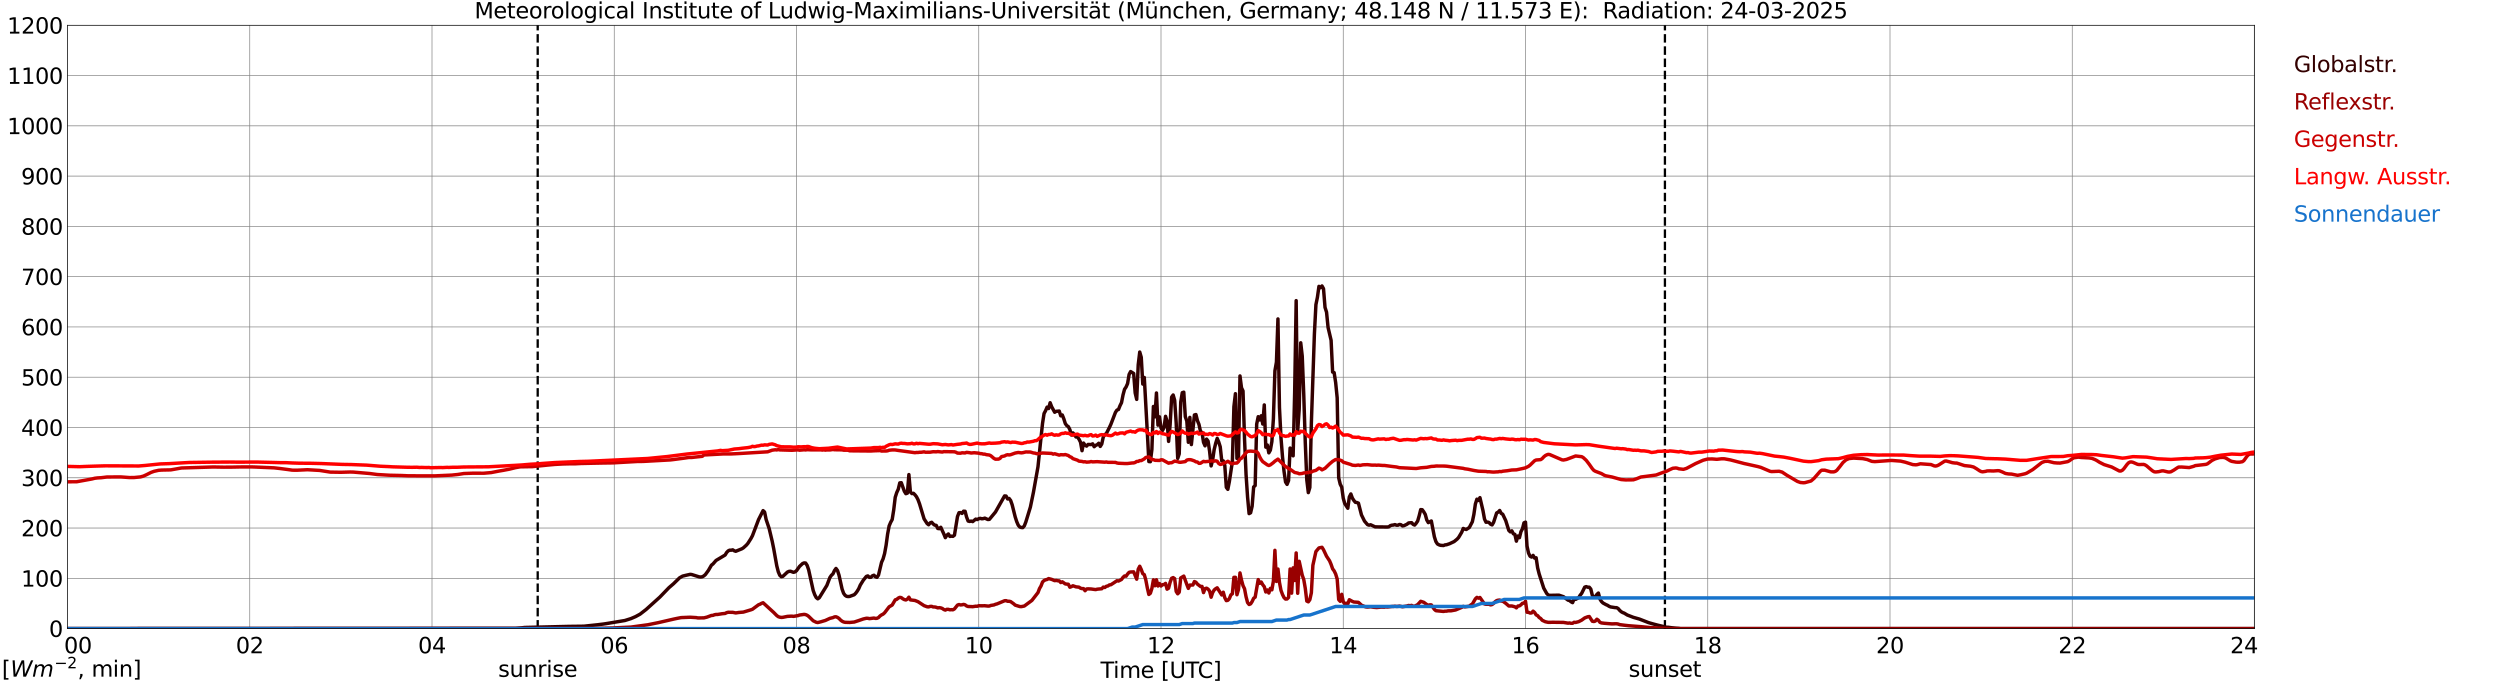 <?xml version="1.0" encoding="utf-8" standalone="no"?>
<!DOCTYPE svg PUBLIC "-//W3C//DTD SVG 1.1//EN"
  "http://www.w3.org/Graphics/SVG/1.1/DTD/svg11.dtd">
<svg xmlns:xlink="http://www.w3.org/1999/xlink" width="1085.4pt" height="296.64pt" viewBox="0 0 1085.4 296.64" xmlns="http://www.w3.org/2000/svg" version="1.1">
 <defs>
  <style type="text/css">*{stroke-linejoin: round; stroke-linecap: butt}</style>
 </defs>
 <g id="figure_1">
  <g id="patch_1">
   <path d="M 0 296.64 
L 1085.4 296.64 
L 1085.4 0 
L 0 0 
z
" style="fill: #ffffff"/>
  </g>
  <g id="axes_1">
   <g id="patch_2">
    <path d="M 29.306 272.909 
L 978.814 272.909 
L 978.814 10.976 
L 29.306 10.976 
z
" style="fill: #ffffff"/>
   </g>
   <g id="patch_3">
    <path d="M 978.814 272.909 
L 978.814 272.909 
L 978.814 10.976 
L 978.814 10.976 
z
" clip-path="url(#p7ebaed9757)" style="fill: #d3d3d3; opacity: 0.25; stroke: #d3d3d3; stroke-linejoin: miter"/>
   </g>
   <g id="matplotlib.axis_1">
    <g id="xtick_1">
     <g id="line2d_1">
      <path d="M 29.306 272.909 
L 29.306 10.976 
" clip-path="url(#p7ebaed9757)" style="fill: none; stroke: #808080; stroke-width: 0.3; stroke-linecap: square"/>
     </g>
     <g id="line2d_2"/>
     <g id="text_1">
      <!--    00 -->
      <g transform="translate(18.733 283.627) scale(0.095 -0.095)">
       <defs>
        <path id="DejaVuSans-20" transform="scale(0.016)"/>
        <path id="DejaVuSans-30" d="M 2034 4250 
Q 1547 4250 1301 3770 
Q 1056 3291 1056 2328 
Q 1056 1369 1301 889 
Q 1547 409 2034 409 
Q 2525 409 2770 889 
Q 3016 1369 3016 2328 
Q 3016 3291 2770 3770 
Q 2525 4250 2034 4250 
z
M 2034 4750 
Q 2819 4750 3233 4129 
Q 3647 3509 3647 2328 
Q 3647 1150 3233 529 
Q 2819 -91 2034 -91 
Q 1250 -91 836 529 
Q 422 1150 422 2328 
Q 422 3509 836 4129 
Q 1250 4750 2034 4750 
z
" transform="scale(0.016)"/>
       </defs>
       <use xlink:href="#DejaVuSans-20"/>
       <use xlink:href="#DejaVuSans-20" transform="translate(31.787 0)"/>
       <use xlink:href="#DejaVuSans-20" transform="translate(63.574 0)"/>
       <use xlink:href="#DejaVuSans-30" transform="translate(95.361 0)"/>
       <use xlink:href="#DejaVuSans-30" transform="translate(158.984 0)"/>
      </g>
     </g>
    </g>
    <g id="xtick_2">
     <g id="line2d_3">
      <path d="M 108.431 272.909 
L 108.431 10.976 
" clip-path="url(#p7ebaed9757)" style="fill: none; stroke: #808080; stroke-width: 0.3; stroke-linecap: square"/>
     </g>
     <g id="line2d_4"/>
     <g id="text_2">
      <!-- 02 -->
      <g transform="translate(102.387 283.627) scale(0.095 -0.095)">
       <defs>
        <path id="DejaVuSans-32" d="M 1228 531 
L 3431 531 
L 3431 0 
L 469 0 
L 469 531 
Q 828 903 1448 1529 
Q 2069 2156 2228 2338 
Q 2531 2678 2651 2914 
Q 2772 3150 2772 3378 
Q 2772 3750 2511 3984 
Q 2250 4219 1831 4219 
Q 1534 4219 1204 4116 
Q 875 4013 500 3803 
L 500 4441 
Q 881 4594 1212 4672 
Q 1544 4750 1819 4750 
Q 2544 4750 2975 4387 
Q 3406 4025 3406 3419 
Q 3406 3131 3298 2873 
Q 3191 2616 2906 2266 
Q 2828 2175 2409 1742 
Q 1991 1309 1228 531 
z
" transform="scale(0.016)"/>
       </defs>
       <use xlink:href="#DejaVuSans-30"/>
       <use xlink:href="#DejaVuSans-32" transform="translate(63.623 0)"/>
      </g>
     </g>
    </g>
    <g id="xtick_3">
     <g id="line2d_5">
      <path d="M 187.557 272.909 
L 187.557 10.976 
" clip-path="url(#p7ebaed9757)" style="fill: none; stroke: #808080; stroke-width: 0.3; stroke-linecap: square"/>
     </g>
     <g id="line2d_6"/>
     <g id="text_3">
      <!-- 04 -->
      <g transform="translate(181.513 283.627) scale(0.095 -0.095)">
       <defs>
        <path id="DejaVuSans-34" d="M 2419 4116 
L 825 1625 
L 2419 1625 
L 2419 4116 
z
M 2253 4666 
L 3047 4666 
L 3047 1625 
L 3713 1625 
L 3713 1100 
L 3047 1100 
L 3047 0 
L 2419 0 
L 2419 1100 
L 313 1100 
L 313 1709 
L 2253 4666 
z
" transform="scale(0.016)"/>
       </defs>
       <use xlink:href="#DejaVuSans-30"/>
       <use xlink:href="#DejaVuSans-34" transform="translate(63.623 0)"/>
      </g>
     </g>
    </g>
    <g id="xtick_4">
     <g id="line2d_7">
      <path d="M 266.683 272.909 
L 266.683 10.976 
" clip-path="url(#p7ebaed9757)" style="fill: none; stroke: #808080; stroke-width: 0.3; stroke-linecap: square"/>
     </g>
     <g id="line2d_8"/>
     <g id="text_4">
      <!-- 06 -->
      <g transform="translate(260.638 283.627) scale(0.095 -0.095)">
       <defs>
        <path id="DejaVuSans-36" d="M 2113 2584 
Q 1688 2584 1439 2293 
Q 1191 2003 1191 1497 
Q 1191 994 1439 701 
Q 1688 409 2113 409 
Q 2538 409 2786 701 
Q 3034 994 3034 1497 
Q 3034 2003 2786 2293 
Q 2538 2584 2113 2584 
z
M 3366 4563 
L 3366 3988 
Q 3128 4100 2886 4159 
Q 2644 4219 2406 4219 
Q 1781 4219 1451 3797 
Q 1122 3375 1075 2522 
Q 1259 2794 1537 2939 
Q 1816 3084 2150 3084 
Q 2853 3084 3261 2657 
Q 3669 2231 3669 1497 
Q 3669 778 3244 343 
Q 2819 -91 2113 -91 
Q 1303 -91 875 529 
Q 447 1150 447 2328 
Q 447 3434 972 4092 
Q 1497 4750 2381 4750 
Q 2619 4750 2861 4703 
Q 3103 4656 3366 4563 
z
" transform="scale(0.016)"/>
       </defs>
       <use xlink:href="#DejaVuSans-30"/>
       <use xlink:href="#DejaVuSans-36" transform="translate(63.623 0)"/>
      </g>
     </g>
    </g>
    <g id="xtick_5">
     <g id="line2d_9">
      <path d="M 345.808 272.909 
L 345.808 10.976 
" clip-path="url(#p7ebaed9757)" style="fill: none; stroke: #808080; stroke-width: 0.3; stroke-linecap: square"/>
     </g>
     <g id="line2d_10"/>
     <g id="text_5">
      <!-- 08 -->
      <g transform="translate(339.764 283.627) scale(0.095 -0.095)">
       <defs>
        <path id="DejaVuSans-38" d="M 2034 2216 
Q 1584 2216 1326 1975 
Q 1069 1734 1069 1313 
Q 1069 891 1326 650 
Q 1584 409 2034 409 
Q 2484 409 2743 651 
Q 3003 894 3003 1313 
Q 3003 1734 2745 1975 
Q 2488 2216 2034 2216 
z
M 1403 2484 
Q 997 2584 770 2862 
Q 544 3141 544 3541 
Q 544 4100 942 4425 
Q 1341 4750 2034 4750 
Q 2731 4750 3128 4425 
Q 3525 4100 3525 3541 
Q 3525 3141 3298 2862 
Q 3072 2584 2669 2484 
Q 3125 2378 3379 2068 
Q 3634 1759 3634 1313 
Q 3634 634 3220 271 
Q 2806 -91 2034 -91 
Q 1263 -91 848 271 
Q 434 634 434 1313 
Q 434 1759 690 2068 
Q 947 2378 1403 2484 
z
M 1172 3481 
Q 1172 3119 1398 2916 
Q 1625 2713 2034 2713 
Q 2441 2713 2670 2916 
Q 2900 3119 2900 3481 
Q 2900 3844 2670 4047 
Q 2441 4250 2034 4250 
Q 1625 4250 1398 4047 
Q 1172 3844 1172 3481 
z
" transform="scale(0.016)"/>
       </defs>
       <use xlink:href="#DejaVuSans-30"/>
       <use xlink:href="#DejaVuSans-38" transform="translate(63.623 0)"/>
      </g>
     </g>
    </g>
    <g id="xtick_6">
     <g id="line2d_11">
      <path d="M 424.934 272.909 
L 424.934 10.976 
" clip-path="url(#p7ebaed9757)" style="fill: none; stroke: #808080; stroke-width: 0.3; stroke-linecap: square"/>
     </g>
     <g id="line2d_12"/>
     <g id="text_6">
      <!-- 10 -->
      <g transform="translate(418.89 283.627) scale(0.095 -0.095)">
       <defs>
        <path id="DejaVuSans-31" d="M 794 531 
L 1825 531 
L 1825 4091 
L 703 3866 
L 703 4441 
L 1819 4666 
L 2450 4666 
L 2450 531 
L 3481 531 
L 3481 0 
L 794 0 
L 794 531 
z
" transform="scale(0.016)"/>
       </defs>
       <use xlink:href="#DejaVuSans-31"/>
       <use xlink:href="#DejaVuSans-30" transform="translate(63.623 0)"/>
      </g>
     </g>
    </g>
    <g id="xtick_7">
     <g id="line2d_13">
      <path d="M 504.06 272.909 
L 504.06 10.976 
" clip-path="url(#p7ebaed9757)" style="fill: none; stroke: #808080; stroke-width: 0.3; stroke-linecap: square"/>
     </g>
     <g id="line2d_14"/>
     <g id="text_7">
      <!-- 12 -->
      <g transform="translate(498.015 283.627) scale(0.095 -0.095)">
       <use xlink:href="#DejaVuSans-31"/>
       <use xlink:href="#DejaVuSans-32" transform="translate(63.623 0)"/>
      </g>
     </g>
    </g>
    <g id="xtick_8">
     <g id="line2d_15">
      <path d="M 583.185 272.909 
L 583.185 10.976 
" clip-path="url(#p7ebaed9757)" style="fill: none; stroke: #808080; stroke-width: 0.3; stroke-linecap: square"/>
     </g>
     <g id="line2d_16"/>
     <g id="text_8">
      <!-- 14 -->
      <g transform="translate(577.141 283.627) scale(0.095 -0.095)">
       <use xlink:href="#DejaVuSans-31"/>
       <use xlink:href="#DejaVuSans-34" transform="translate(63.623 0)"/>
      </g>
     </g>
    </g>
    <g id="xtick_9">
     <g id="line2d_17">
      <path d="M 662.311 272.909 
L 662.311 10.976 
" clip-path="url(#p7ebaed9757)" style="fill: none; stroke: #808080; stroke-width: 0.3; stroke-linecap: square"/>
     </g>
     <g id="line2d_18"/>
     <g id="text_9">
      <!-- 16 -->
      <g transform="translate(656.267 283.627) scale(0.095 -0.095)">
       <use xlink:href="#DejaVuSans-31"/>
       <use xlink:href="#DejaVuSans-36" transform="translate(63.623 0)"/>
      </g>
     </g>
    </g>
    <g id="xtick_10">
     <g id="line2d_19">
      <path d="M 741.437 272.909 
L 741.437 10.976 
" clip-path="url(#p7ebaed9757)" style="fill: none; stroke: #808080; stroke-width: 0.3; stroke-linecap: square"/>
     </g>
     <g id="line2d_20"/>
     <g id="text_10">
      <!-- 18 -->
      <g transform="translate(735.392 283.627) scale(0.095 -0.095)">
       <use xlink:href="#DejaVuSans-31"/>
       <use xlink:href="#DejaVuSans-38" transform="translate(63.623 0)"/>
      </g>
     </g>
    </g>
    <g id="xtick_11">
     <g id="line2d_21">
      <path d="M 820.562 272.909 
L 820.562 10.976 
" clip-path="url(#p7ebaed9757)" style="fill: none; stroke: #808080; stroke-width: 0.3; stroke-linecap: square"/>
     </g>
     <g id="line2d_22"/>
     <g id="text_11">
      <!-- 20 -->
      <g transform="translate(814.518 283.627) scale(0.095 -0.095)">
       <use xlink:href="#DejaVuSans-32"/>
       <use xlink:href="#DejaVuSans-30" transform="translate(63.623 0)"/>
      </g>
     </g>
    </g>
    <g id="xtick_12">
     <g id="line2d_23">
      <path d="M 899.688 272.909 
L 899.688 10.976 
" clip-path="url(#p7ebaed9757)" style="fill: none; stroke: #808080; stroke-width: 0.3; stroke-linecap: square"/>
     </g>
     <g id="line2d_24"/>
     <g id="text_12">
      <!-- 22 -->
      <g transform="translate(893.644 283.627) scale(0.095 -0.095)">
       <use xlink:href="#DejaVuSans-32"/>
       <use xlink:href="#DejaVuSans-32" transform="translate(63.623 0)"/>
      </g>
     </g>
    </g>
    <g id="xtick_13">
     <g id="line2d_25">
      <path d="M 978.814 272.909 
L 978.814 10.976 
" clip-path="url(#p7ebaed9757)" style="fill: none; stroke: #808080; stroke-width: 0.3; stroke-linecap: square"/>
     </g>
     <g id="line2d_26"/>
     <g id="text_13">
      <!-- 24    -->
      <g transform="translate(968.241 283.627) scale(0.095 -0.095)">
       <use xlink:href="#DejaVuSans-32"/>
       <use xlink:href="#DejaVuSans-34" transform="translate(63.623 0)"/>
       <use xlink:href="#DejaVuSans-20" transform="translate(127.246 0)"/>
       <use xlink:href="#DejaVuSans-20" transform="translate(159.033 0)"/>
       <use xlink:href="#DejaVuSans-20" transform="translate(190.82 0)"/>
      </g>
     </g>
    </g>
    <g id="text_14">
     <!-- Time [UTC] -->
     <g transform="translate(477.806 294.322) scale(0.095 -0.095)">
      <defs>
       <path id="DejaVuSans-54" d="M -19 4666 
L 3928 4666 
L 3928 4134 
L 2272 4134 
L 2272 0 
L 1638 0 
L 1638 4134 
L -19 4134 
L -19 4666 
z
" transform="scale(0.016)"/>
       <path id="DejaVuSans-69" d="M 603 3500 
L 1178 3500 
L 1178 0 
L 603 0 
L 603 3500 
z
M 603 4863 
L 1178 4863 
L 1178 4134 
L 603 4134 
L 603 4863 
z
" transform="scale(0.016)"/>
       <path id="DejaVuSans-6d" d="M 3328 2828 
Q 3544 3216 3844 3400 
Q 4144 3584 4550 3584 
Q 5097 3584 5394 3201 
Q 5691 2819 5691 2113 
L 5691 0 
L 5113 0 
L 5113 2094 
Q 5113 2597 4934 2840 
Q 4756 3084 4391 3084 
Q 3944 3084 3684 2787 
Q 3425 2491 3425 1978 
L 3425 0 
L 2847 0 
L 2847 2094 
Q 2847 2600 2669 2842 
Q 2491 3084 2119 3084 
Q 1678 3084 1418 2786 
Q 1159 2488 1159 1978 
L 1159 0 
L 581 0 
L 581 3500 
L 1159 3500 
L 1159 2956 
Q 1356 3278 1631 3431 
Q 1906 3584 2284 3584 
Q 2666 3584 2933 3390 
Q 3200 3197 3328 2828 
z
" transform="scale(0.016)"/>
       <path id="DejaVuSans-65" d="M 3597 1894 
L 3597 1613 
L 953 1613 
Q 991 1019 1311 708 
Q 1631 397 2203 397 
Q 2534 397 2845 478 
Q 3156 559 3463 722 
L 3463 178 
Q 3153 47 2828 -22 
Q 2503 -91 2169 -91 
Q 1331 -91 842 396 
Q 353 884 353 1716 
Q 353 2575 817 3079 
Q 1281 3584 2069 3584 
Q 2775 3584 3186 3129 
Q 3597 2675 3597 1894 
z
M 3022 2063 
Q 3016 2534 2758 2815 
Q 2500 3097 2075 3097 
Q 1594 3097 1305 2825 
Q 1016 2553 972 2059 
L 3022 2063 
z
" transform="scale(0.016)"/>
       <path id="DejaVuSans-5b" d="M 550 4863 
L 1875 4863 
L 1875 4416 
L 1125 4416 
L 1125 -397 
L 1875 -397 
L 1875 -844 
L 550 -844 
L 550 4863 
z
" transform="scale(0.016)"/>
       <path id="DejaVuSans-55" d="M 556 4666 
L 1191 4666 
L 1191 1831 
Q 1191 1081 1462 751 
Q 1734 422 2344 422 
Q 2950 422 3222 751 
Q 3494 1081 3494 1831 
L 3494 4666 
L 4128 4666 
L 4128 1753 
Q 4128 841 3676 375 
Q 3225 -91 2344 -91 
Q 1459 -91 1007 375 
Q 556 841 556 1753 
L 556 4666 
z
" transform="scale(0.016)"/>
       <path id="DejaVuSans-43" d="M 4122 4306 
L 4122 3641 
Q 3803 3938 3442 4084 
Q 3081 4231 2675 4231 
Q 1875 4231 1450 3742 
Q 1025 3253 1025 2328 
Q 1025 1406 1450 917 
Q 1875 428 2675 428 
Q 3081 428 3442 575 
Q 3803 722 4122 1019 
L 4122 359 
Q 3791 134 3420 21 
Q 3050 -91 2638 -91 
Q 1578 -91 968 557 
Q 359 1206 359 2328 
Q 359 3453 968 4101 
Q 1578 4750 2638 4750 
Q 3056 4750 3426 4639 
Q 3797 4528 4122 4306 
z
" transform="scale(0.016)"/>
       <path id="DejaVuSans-5d" d="M 1947 4863 
L 1947 -844 
L 622 -844 
L 622 -397 
L 1369 -397 
L 1369 4416 
L 622 4416 
L 622 4863 
L 1947 4863 
z
" transform="scale(0.016)"/>
      </defs>
      <use xlink:href="#DejaVuSans-54"/>
      <use xlink:href="#DejaVuSans-69" transform="translate(57.959 0)"/>
      <use xlink:href="#DejaVuSans-6d" transform="translate(85.742 0)"/>
      <use xlink:href="#DejaVuSans-65" transform="translate(183.154 0)"/>
      <use xlink:href="#DejaVuSans-20" transform="translate(244.678 0)"/>
      <use xlink:href="#DejaVuSans-5b" transform="translate(276.465 0)"/>
      <use xlink:href="#DejaVuSans-55" transform="translate(315.479 0)"/>
      <use xlink:href="#DejaVuSans-54" transform="translate(388.672 0)"/>
      <use xlink:href="#DejaVuSans-43" transform="translate(443.881 0)"/>
      <use xlink:href="#DejaVuSans-5d" transform="translate(513.705 0)"/>
     </g>
    </g>
   </g>
   <g id="matplotlib.axis_2">
    <g id="ytick_1">
     <g id="line2d_27">
      <path d="M 29.306 272.909 
L 978.814 272.909 
" clip-path="url(#p7ebaed9757)" style="fill: none; stroke: #808080; stroke-width: 0.3; stroke-linecap: square"/>
     </g>
     <g id="line2d_28"/>
     <g id="text_15">
      <!-- 0 -->
      <g transform="translate(21.261 276.518) scale(0.095 -0.095)">
       <use xlink:href="#DejaVuSans-30"/>
      </g>
     </g>
    </g>
    <g id="ytick_2">
     <g id="line2d_29">
      <path d="M 29.306 251.081 
L 978.814 251.081 
" clip-path="url(#p7ebaed9757)" style="fill: none; stroke: #808080; stroke-width: 0.3; stroke-linecap: square"/>
     </g>
     <g id="line2d_30"/>
     <g id="text_16">
      <!-- 100 -->
      <g transform="translate(9.173 254.69) scale(0.095 -0.095)">
       <use xlink:href="#DejaVuSans-31"/>
       <use xlink:href="#DejaVuSans-30" transform="translate(63.623 0)"/>
       <use xlink:href="#DejaVuSans-30" transform="translate(127.246 0)"/>
      </g>
     </g>
    </g>
    <g id="ytick_3">
     <g id="line2d_31">
      <path d="M 29.306 229.253 
L 978.814 229.253 
" clip-path="url(#p7ebaed9757)" style="fill: none; stroke: #808080; stroke-width: 0.3; stroke-linecap: square"/>
     </g>
     <g id="line2d_32"/>
     <g id="text_17">
      <!-- 200 -->
      <g transform="translate(9.173 232.863) scale(0.095 -0.095)">
       <use xlink:href="#DejaVuSans-32"/>
       <use xlink:href="#DejaVuSans-30" transform="translate(63.623 0)"/>
       <use xlink:href="#DejaVuSans-30" transform="translate(127.246 0)"/>
      </g>
     </g>
    </g>
    <g id="ytick_4">
     <g id="line2d_33">
      <path d="M 29.306 207.426 
L 978.814 207.426 
" clip-path="url(#p7ebaed9757)" style="fill: none; stroke: #808080; stroke-width: 0.3; stroke-linecap: square"/>
     </g>
     <g id="line2d_34"/>
     <g id="text_18">
      <!-- 300 -->
      <g transform="translate(9.173 211.035) scale(0.095 -0.095)">
       <defs>
        <path id="DejaVuSans-33" d="M 2597 2516 
Q 3050 2419 3304 2112 
Q 3559 1806 3559 1356 
Q 3559 666 3084 287 
Q 2609 -91 1734 -91 
Q 1441 -91 1130 -33 
Q 819 25 488 141 
L 488 750 
Q 750 597 1062 519 
Q 1375 441 1716 441 
Q 2309 441 2620 675 
Q 2931 909 2931 1356 
Q 2931 1769 2642 2001 
Q 2353 2234 1838 2234 
L 1294 2234 
L 1294 2753 
L 1863 2753 
Q 2328 2753 2575 2939 
Q 2822 3125 2822 3475 
Q 2822 3834 2567 4026 
Q 2313 4219 1838 4219 
Q 1578 4219 1281 4162 
Q 984 4106 628 3988 
L 628 4550 
Q 988 4650 1302 4700 
Q 1616 4750 1894 4750 
Q 2613 4750 3031 4423 
Q 3450 4097 3450 3541 
Q 3450 3153 3228 2886 
Q 3006 2619 2597 2516 
z
" transform="scale(0.016)"/>
       </defs>
       <use xlink:href="#DejaVuSans-33"/>
       <use xlink:href="#DejaVuSans-30" transform="translate(63.623 0)"/>
       <use xlink:href="#DejaVuSans-30" transform="translate(127.246 0)"/>
      </g>
     </g>
    </g>
    <g id="ytick_5">
     <g id="line2d_35">
      <path d="M 29.306 185.598 
L 978.814 185.598 
" clip-path="url(#p7ebaed9757)" style="fill: none; stroke: #808080; stroke-width: 0.3; stroke-linecap: square"/>
     </g>
     <g id="line2d_36"/>
     <g id="text_19">
      <!-- 400 -->
      <g transform="translate(9.173 189.207) scale(0.095 -0.095)">
       <use xlink:href="#DejaVuSans-34"/>
       <use xlink:href="#DejaVuSans-30" transform="translate(63.623 0)"/>
       <use xlink:href="#DejaVuSans-30" transform="translate(127.246 0)"/>
      </g>
     </g>
    </g>
    <g id="ytick_6">
     <g id="line2d_37">
      <path d="M 29.306 163.77 
L 978.814 163.77 
" clip-path="url(#p7ebaed9757)" style="fill: none; stroke: #808080; stroke-width: 0.3; stroke-linecap: square"/>
     </g>
     <g id="line2d_38"/>
     <g id="text_20">
      <!-- 500 -->
      <g transform="translate(9.173 167.379) scale(0.095 -0.095)">
       <defs>
        <path id="DejaVuSans-35" d="M 691 4666 
L 3169 4666 
L 3169 4134 
L 1269 4134 
L 1269 2991 
Q 1406 3038 1543 3061 
Q 1681 3084 1819 3084 
Q 2600 3084 3056 2656 
Q 3513 2228 3513 1497 
Q 3513 744 3044 326 
Q 2575 -91 1722 -91 
Q 1428 -91 1123 -41 
Q 819 9 494 109 
L 494 744 
Q 775 591 1075 516 
Q 1375 441 1709 441 
Q 2250 441 2565 725 
Q 2881 1009 2881 1497 
Q 2881 1984 2565 2268 
Q 2250 2553 1709 2553 
Q 1456 2553 1204 2497 
Q 953 2441 691 2322 
L 691 4666 
z
" transform="scale(0.016)"/>
       </defs>
       <use xlink:href="#DejaVuSans-35"/>
       <use xlink:href="#DejaVuSans-30" transform="translate(63.623 0)"/>
       <use xlink:href="#DejaVuSans-30" transform="translate(127.246 0)"/>
      </g>
     </g>
    </g>
    <g id="ytick_7">
     <g id="line2d_39">
      <path d="M 29.306 141.942 
L 978.814 141.942 
" clip-path="url(#p7ebaed9757)" style="fill: none; stroke: #808080; stroke-width: 0.3; stroke-linecap: square"/>
     </g>
     <g id="line2d_40"/>
     <g id="text_21">
      <!-- 600 -->
      <g transform="translate(9.173 145.551) scale(0.095 -0.095)">
       <use xlink:href="#DejaVuSans-36"/>
       <use xlink:href="#DejaVuSans-30" transform="translate(63.623 0)"/>
       <use xlink:href="#DejaVuSans-30" transform="translate(127.246 0)"/>
      </g>
     </g>
    </g>
    <g id="ytick_8">
     <g id="line2d_41">
      <path d="M 29.306 120.114 
L 978.814 120.114 
" clip-path="url(#p7ebaed9757)" style="fill: none; stroke: #808080; stroke-width: 0.3; stroke-linecap: square"/>
     </g>
     <g id="line2d_42"/>
     <g id="text_22">
      <!-- 700 -->
      <g transform="translate(9.173 123.724) scale(0.095 -0.095)">
       <defs>
        <path id="DejaVuSans-37" d="M 525 4666 
L 3525 4666 
L 3525 4397 
L 1831 0 
L 1172 0 
L 2766 4134 
L 525 4134 
L 525 4666 
z
" transform="scale(0.016)"/>
       </defs>
       <use xlink:href="#DejaVuSans-37"/>
       <use xlink:href="#DejaVuSans-30" transform="translate(63.623 0)"/>
       <use xlink:href="#DejaVuSans-30" transform="translate(127.246 0)"/>
      </g>
     </g>
    </g>
    <g id="ytick_9">
     <g id="line2d_43">
      <path d="M 29.306 98.287 
L 978.814 98.287 
" clip-path="url(#p7ebaed9757)" style="fill: none; stroke: #808080; stroke-width: 0.3; stroke-linecap: square"/>
     </g>
     <g id="line2d_44"/>
     <g id="text_23">
      <!-- 800 -->
      <g transform="translate(9.173 101.896) scale(0.095 -0.095)">
       <use xlink:href="#DejaVuSans-38"/>
       <use xlink:href="#DejaVuSans-30" transform="translate(63.623 0)"/>
       <use xlink:href="#DejaVuSans-30" transform="translate(127.246 0)"/>
      </g>
     </g>
    </g>
    <g id="ytick_10">
     <g id="line2d_45">
      <path d="M 29.306 76.459 
L 978.814 76.459 
" clip-path="url(#p7ebaed9757)" style="fill: none; stroke: #808080; stroke-width: 0.3; stroke-linecap: square"/>
     </g>
     <g id="line2d_46"/>
     <g id="text_24">
      <!-- 900 -->
      <g transform="translate(9.173 80.068) scale(0.095 -0.095)">
       <defs>
        <path id="DejaVuSans-39" d="M 703 97 
L 703 672 
Q 941 559 1184 500 
Q 1428 441 1663 441 
Q 2288 441 2617 861 
Q 2947 1281 2994 2138 
Q 2813 1869 2534 1725 
Q 2256 1581 1919 1581 
Q 1219 1581 811 2004 
Q 403 2428 403 3163 
Q 403 3881 828 4315 
Q 1253 4750 1959 4750 
Q 2769 4750 3195 4129 
Q 3622 3509 3622 2328 
Q 3622 1225 3098 567 
Q 2575 -91 1691 -91 
Q 1453 -91 1209 -44 
Q 966 3 703 97 
z
M 1959 2075 
Q 2384 2075 2632 2365 
Q 2881 2656 2881 3163 
Q 2881 3666 2632 3958 
Q 2384 4250 1959 4250 
Q 1534 4250 1286 3958 
Q 1038 3666 1038 3163 
Q 1038 2656 1286 2365 
Q 1534 2075 1959 2075 
z
" transform="scale(0.016)"/>
       </defs>
       <use xlink:href="#DejaVuSans-39"/>
       <use xlink:href="#DejaVuSans-30" transform="translate(63.623 0)"/>
       <use xlink:href="#DejaVuSans-30" transform="translate(127.246 0)"/>
      </g>
     </g>
    </g>
    <g id="ytick_11">
     <g id="line2d_47">
      <path d="M 29.306 54.631 
L 978.814 54.631 
" clip-path="url(#p7ebaed9757)" style="fill: none; stroke: #808080; stroke-width: 0.3; stroke-linecap: square"/>
     </g>
     <g id="line2d_48"/>
     <g id="text_25">
      <!-- 1000 -->
      <g transform="translate(3.128 58.24) scale(0.095 -0.095)">
       <use xlink:href="#DejaVuSans-31"/>
       <use xlink:href="#DejaVuSans-30" transform="translate(63.623 0)"/>
       <use xlink:href="#DejaVuSans-30" transform="translate(127.246 0)"/>
       <use xlink:href="#DejaVuSans-30" transform="translate(190.869 0)"/>
      </g>
     </g>
    </g>
    <g id="ytick_12">
     <g id="line2d_49">
      <path d="M 29.306 32.803 
L 978.814 32.803 
" clip-path="url(#p7ebaed9757)" style="fill: none; stroke: #808080; stroke-width: 0.3; stroke-linecap: square"/>
     </g>
     <g id="line2d_50"/>
     <g id="text_26">
      <!-- 1100 -->
      <g transform="translate(3.128 36.413) scale(0.095 -0.095)">
       <use xlink:href="#DejaVuSans-31"/>
       <use xlink:href="#DejaVuSans-31" transform="translate(63.623 0)"/>
       <use xlink:href="#DejaVuSans-30" transform="translate(127.246 0)"/>
       <use xlink:href="#DejaVuSans-30" transform="translate(190.869 0)"/>
      </g>
     </g>
    </g>
    <g id="ytick_13">
     <g id="line2d_51">
      <path d="M 29.306 10.976 
L 978.814 10.976 
" clip-path="url(#p7ebaed9757)" style="fill: none; stroke: #808080; stroke-width: 0.3; stroke-linecap: square"/>
     </g>
     <g id="line2d_52"/>
     <g id="text_27">
      <!-- 1200 -->
      <g transform="translate(3.128 14.585) scale(0.095 -0.095)">
       <use xlink:href="#DejaVuSans-31"/>
       <use xlink:href="#DejaVuSans-32" transform="translate(63.623 0)"/>
       <use xlink:href="#DejaVuSans-30" transform="translate(127.246 0)"/>
       <use xlink:href="#DejaVuSans-30" transform="translate(190.869 0)"/>
      </g>
     </g>
    </g>
   </g>
   <g id="line2d_53">
    <path d="M 233.45 272.909 
L 233.45 10.976 
" clip-path="url(#p7ebaed9757)" style="fill: none; stroke-dasharray: 3.7,1.6; stroke-dashoffset: 0; stroke: #000000"/>
   </g>
   <g id="line2d_54">
    <path d="M 722.842 272.909 
L 722.842 10.976 
" clip-path="url(#p7ebaed9757)" style="fill: none; stroke-dasharray: 3.7,1.6; stroke-dashoffset: 0; stroke: #000000"/>
   </g>
   <g id="line2d_55">
    <path d="M 29.306 272.909 
L 223.823 272.826 
L 226.461 272.581 
L 227.779 272.42 
L 246.901 271.955 
L 253.495 271.872 
L 259.43 271.246 
L 262.067 270.92 
L 263.386 270.717 
L 271.298 269.401 
L 273.936 268.569 
L 275.914 267.718 
L 277.892 266.644 
L 280.53 264.597 
L 286.464 259.247 
L 290.42 255.152 
L 292.399 253.449 
L 295.036 250.876 
L 296.355 250.127 
L 297.674 249.802 
L 299.652 249.357 
L 300.311 249.437 
L 303.608 250.47 
L 304.267 250.511 
L 304.927 250.411 
L 305.586 250.025 
L 306.246 249.457 
L 307.564 247.654 
L 308.883 245.364 
L 309.543 244.856 
L 310.861 243.337 
L 314.818 240.966 
L 315.477 239.87 
L 316.136 239.183 
L 316.796 238.857 
L 317.455 238.877 
L 318.114 238.716 
L 318.774 239.122 
L 319.433 239.344 
L 322.071 238.27 
L 322.73 237.864 
L 324.049 236.668 
L 324.708 235.898 
L 326.027 233.811 
L 326.686 232.575 
L 328.665 227.365 
L 329.324 225.604 
L 331.302 221.692 
L 331.961 222.321 
L 332.621 225.543 
L 333.94 229.474 
L 335.258 235.007 
L 335.918 238.27 
L 337.236 245.626 
L 337.896 248.241 
L 338.555 249.782 
L 339.215 250.389 
L 339.874 250.247 
L 341.852 248.383 
L 342.512 248.08 
L 343.171 247.999 
L 344.49 248.486 
L 345.149 248.302 
L 345.808 247.776 
L 347.127 245.91 
L 348.446 244.675 
L 349.105 244.391 
L 349.765 244.452 
L 350.424 245.465 
L 351.083 247.39 
L 353.062 256.39 
L 353.721 258.193 
L 354.38 259.45 
L 355.04 259.976 
L 355.699 259.511 
L 358.996 254.159 
L 360.315 250.714 
L 360.974 249.76 
L 361.634 249.154 
L 362.293 247.715 
L 362.952 246.803 
L 363.612 247.693 
L 364.271 249.741 
L 365.59 255.719 
L 366.249 257.564 
L 366.909 258.476 
L 367.568 258.902 
L 368.227 259.002 
L 368.887 258.943 
L 370.865 258.212 
L 371.524 257.544 
L 372.184 256.651 
L 372.843 255.558 
L 373.502 254.017 
L 374.821 251.889 
L 376.14 250.247 
L 376.799 250.044 
L 377.459 250.673 
L 378.118 250.634 
L 378.777 249.985 
L 379.437 249.741 
L 380.096 250.431 
L 380.756 250.653 
L 381.415 249.66 
L 382.734 244.127 
L 383.393 242.647 
L 384.053 240.337 
L 384.712 236.71 
L 385.371 231.844 
L 386.031 228.319 
L 386.69 226.778 
L 387.349 225.562 
L 388.009 221.428 
L 388.668 215.914 
L 389.328 213.847 
L 389.987 212.409 
L 390.646 209.652 
L 391.306 209.571 
L 392.624 213.28 
L 393.284 214.334 
L 393.943 214.111 
L 394.603 206.046 
L 395.262 213.625 
L 395.921 214.295 
L 396.581 214.172 
L 397.24 214.821 
L 397.899 215.672 
L 398.559 216.949 
L 399.218 218.732 
L 401.196 225.259 
L 402.515 227.306 
L 403.175 227.832 
L 403.834 227.001 
L 404.493 226.758 
L 405.153 227.487 
L 405.812 227.994 
L 406.471 228.096 
L 407.131 229.434 
L 407.79 229.535 
L 408.45 228.926 
L 409.768 231.805 
L 410.428 233.427 
L 411.087 232.392 
L 411.746 231.825 
L 412.406 232.899 
L 413.065 232.778 
L 413.725 232.859 
L 414.384 232.353 
L 415.703 224.266 
L 416.362 222.602 
L 417.022 222.543 
L 417.681 222.908 
L 418.34 221.934 
L 419 221.976 
L 419.659 224.508 
L 420.318 226.21 
L 420.978 226.394 
L 421.637 226.232 
L 422.297 226.455 
L 423.615 225.381 
L 424.275 225.562 
L 424.934 225.217 
L 425.593 225.036 
L 426.253 225.239 
L 426.912 225.156 
L 427.572 224.955 
L 428.89 225.562 
L 429.55 225.481 
L 432.187 222.299 
L 436.144 215.308 
L 436.803 215.369 
L 437.462 216.624 
L 438.122 216.423 
L 438.781 217.294 
L 439.44 219.158 
L 440.759 224.427 
L 441.419 226.475 
L 442.078 228.016 
L 442.737 228.806 
L 443.397 229.028 
L 444.056 229.068 
L 444.716 228.319 
L 445.375 226.616 
L 447.353 220.151 
L 448.672 213.747 
L 450.65 202.641 
L 451.969 189.952 
L 452.628 183.793 
L 453.287 179.536 
L 453.947 178.299 
L 454.606 176.76 
L 455.266 177.367 
L 455.925 174.854 
L 456.584 176.576 
L 457.903 178.988 
L 458.563 178.582 
L 459.881 178.462 
L 460.541 180.529 
L 461.2 180.165 
L 461.859 181.826 
L 462.519 183.913 
L 463.178 184.805 
L 463.838 185.231 
L 464.497 186.528 
L 465.156 188.859 
L 465.816 187.946 
L 466.475 188.656 
L 467.134 189.71 
L 467.794 189.69 
L 468.453 190.662 
L 469.113 191.98 
L 469.772 195.669 
L 470.431 192.364 
L 471.091 193.277 
L 471.75 193.683 
L 472.409 192.952 
L 473.728 193.013 
L 474.388 192.69 
L 475.047 193.945 
L 475.706 193.358 
L 476.366 193.074 
L 477.025 192.445 
L 477.685 193.825 
L 478.344 192.751 
L 479.003 189.71 
L 479.663 188.675 
L 480.322 188.25 
L 481.641 185.637 
L 482.3 184.218 
L 484.278 179.049 
L 484.938 178.037 
L 485.597 177.792 
L 486.256 176.151 
L 486.916 174.813 
L 487.575 171.449 
L 488.235 168.998 
L 488.894 168.024 
L 489.553 166.525 
L 490.213 162.572 
L 490.872 161.317 
L 492.191 162.146 
L 492.85 170.598 
L 493.51 173.394 
L 494.169 158.376 
L 494.828 152.843 
L 495.488 155.135 
L 496.147 166.747 
L 496.807 163.89 
L 498.125 187.866 
L 498.785 200.39 
L 499.444 200.452 
L 500.103 195.141 
L 500.763 176.476 
L 501.422 180.994 
L 502.082 170.617 
L 502.741 184.583 
L 503.4 180.975 
L 504.06 185.838 
L 504.719 186.892 
L 505.379 185.637 
L 506.038 180.752 
L 506.697 182.839 
L 507.357 191.635 
L 508.016 184.441 
L 508.675 172.401 
L 509.335 171.49 
L 509.994 173.8 
L 510.654 183.629 
L 511.313 199.013 
L 511.972 197.046 
L 512.632 174.529 
L 513.291 170.497 
L 513.95 170.272 
L 514.61 180.914 
L 515.269 182.799 
L 515.929 192.019 
L 516.588 181.217 
L 517.247 193.013 
L 518.566 180.165 
L 519.226 179.981 
L 519.885 182.636 
L 520.544 184.258 
L 521.204 187.278 
L 521.863 187.763 
L 522.522 192.041 
L 523.182 193.561 
L 523.841 190.642 
L 524.501 191.513 
L 525.16 195.931 
L 525.819 202.276 
L 526.479 199.742 
L 527.138 195.222 
L 527.797 192.487 
L 528.457 190.339 
L 529.116 191.878 
L 529.776 193.986 
L 530.435 200.067 
L 531.094 200.087 
L 531.754 202.073 
L 532.413 211.577 
L 533.073 212.45 
L 533.732 209.106 
L 535.051 200.351 
L 535.71 176.576 
L 536.369 170.923 
L 537.029 199.052 
L 537.688 199.216 
L 538.348 163.22 
L 539.007 168.347 
L 539.666 169.746 
L 540.326 190.601 
L 540.985 205.985 
L 541.644 215.794 
L 542.304 222.989 
L 542.963 222.624 
L 543.623 219.787 
L 544.282 211.416 
L 544.941 210.809 
L 545.601 184.135 
L 546.26 180.914 
L 546.919 182.332 
L 547.579 180.508 
L 548.238 184.096 
L 548.898 175.806 
L 549.557 194.148 
L 550.216 193.196 
L 550.876 196.601 
L 551.535 195.446 
L 552.195 191.716 
L 552.854 181.826 
L 553.513 161.033 
L 554.173 157.241 
L 554.832 138.474 
L 555.491 176.963 
L 556.151 190.055 
L 556.81 198.343 
L 557.47 204.586 
L 558.129 209.248 
L 558.788 210.3 
L 559.448 208.639 
L 560.107 194.534 
L 560.766 197.127 
L 561.426 197.898 
L 562.085 170.537 
L 562.745 130.531 
L 563.404 187.115 
L 564.063 177.65 
L 564.723 148.831 
L 565.382 154.626 
L 566.042 171.388 
L 566.701 192.203 
L 567.36 208.397 
L 568.02 213.869 
L 568.679 211.66 
L 569.338 183.69 
L 570.657 145 
L 571.317 132.273 
L 571.976 129.029 
L 572.635 124.327 
L 573.295 124.936 
L 573.954 124.146 
L 574.613 125.342 
L 575.273 133.469 
L 575.932 135.536 
L 576.592 142.143 
L 577.91 147.757 
L 578.57 161.539 
L 579.229 161.781 
L 579.889 166.099 
L 580.548 172.726 
L 581.207 207.443 
L 581.867 210.219 
L 582.526 211.518 
L 583.185 216.32 
L 583.845 218.632 
L 585.164 220.658 
L 585.823 215.772 
L 586.482 214.456 
L 587.142 216.259 
L 587.801 217.294 
L 588.46 218.084 
L 589.12 218.184 
L 589.779 218.449 
L 591.098 223.576 
L 592.417 226.252 
L 593.736 227.791 
L 594.395 228.016 
L 595.054 227.832 
L 597.032 228.745 
L 602.307 228.806 
L 602.967 228.725 
L 603.626 228.216 
L 604.286 228.016 
L 604.945 227.955 
L 605.604 227.752 
L 606.264 228.016 
L 606.923 228.035 
L 607.582 227.69 
L 608.242 227.813 
L 608.901 228.339 
L 609.561 228.216 
L 610.879 227.59 
L 611.539 227.042 
L 612.858 226.92 
L 613.517 227.649 
L 614.176 227.955 
L 614.836 227.184 
L 615.495 226.191 
L 616.154 223.921 
L 616.814 221.245 
L 617.473 221.306 
L 618.133 222.199 
L 618.792 223.334 
L 619.451 225.746 
L 620.111 226.9 
L 621.429 226.191 
L 622.748 233.062 
L 623.408 235.129 
L 624.067 236.162 
L 624.726 236.526 
L 625.386 236.749 
L 626.705 236.852 
L 627.364 236.568 
L 628.023 236.507 
L 629.342 236.061 
L 631.32 235.129 
L 632.639 234.055 
L 633.298 233.305 
L 634.617 231.076 
L 635.276 229.434 
L 635.936 229.718 
L 636.595 229.88 
L 637.914 229.028 
L 639.233 226.516 
L 639.892 223.353 
L 640.552 218.813 
L 641.211 216.726 
L 641.87 217.274 
L 642.53 216.056 
L 643.848 221.692 
L 644.508 225.34 
L 645.167 226.739 
L 645.827 226.658 
L 646.486 226.859 
L 647.145 227.59 
L 647.805 227.893 
L 648.464 226.778 
L 649.783 222.705 
L 650.442 222.34 
L 651.102 221.631 
L 651.761 222.886 
L 652.42 223.253 
L 653.739 226.049 
L 655.058 230.286 
L 655.717 230.912 
L 656.377 230.467 
L 657.036 231.744 
L 657.695 232.008 
L 658.355 234.946 
L 659.014 232.717 
L 659.674 233.446 
L 660.333 230.812 
L 660.992 229.596 
L 661.652 227.001 
L 662.311 226.697 
L 662.97 237.094 
L 663.63 240.134 
L 664.289 241.512 
L 664.949 241.857 
L 665.608 241.128 
L 666.267 242.304 
L 666.927 242.162 
L 667.586 246.58 
L 668.246 249.193 
L 670.224 255.335 
L 671.542 257.686 
L 672.202 258.334 
L 672.861 258.476 
L 676.817 258.396 
L 678.796 259.063 
L 680.774 260.563 
L 681.433 260.727 
L 682.092 261.272 
L 682.752 261.639 
L 683.411 259.995 
L 684.071 260.22 
L 685.389 259.489 
L 686.049 258.415 
L 686.708 257.584 
L 688.027 254.91 
L 688.686 254.687 
L 689.346 254.949 
L 690.005 254.949 
L 690.664 255.761 
L 691.324 258.476 
L 691.983 259.063 
L 692.643 259.186 
L 693.302 258.07 
L 693.961 257.483 
L 694.621 260.078 
L 695.28 261.131 
L 695.939 261.781 
L 697.258 262.51 
L 697.918 262.794 
L 698.577 263.219 
L 699.236 263.503 
L 701.215 263.807 
L 701.874 263.826 
L 702.533 264.191 
L 703.193 264.983 
L 703.852 265.57 
L 704.511 265.954 
L 705.171 266.199 
L 706.49 267.009 
L 709.127 268.022 
L 711.765 268.772 
L 715.721 270.313 
L 717.04 270.698 
L 718.358 271.062 
L 719.677 271.407 
L 723.633 272.339 
L 724.293 272.339 
L 725.612 272.522 
L 727.59 272.723 
L 728.909 272.806 
L 729.568 272.907 
L 732.865 272.909 
L 978.154 272.909 
L 978.154 272.909 
" clip-path="url(#p7ebaed9757)" style="fill: none; stroke: #330000; stroke-width: 1.5; stroke-linecap: square"/>
   </g>
   <g id="line2d_56">
    <path d="M 29.306 272.909 
L 256.792 272.8 
L 262.067 272.739 
L 266.023 272.638 
L 268.002 272.536 
L 273.936 272.252 
L 281.189 271.259 
L 285.805 270.327 
L 292.399 268.807 
L 293.717 268.524 
L 295.696 268.139 
L 299.652 267.976 
L 302.289 268.139 
L 302.949 268.281 
L 305.586 268.259 
L 306.905 267.936 
L 308.883 267.205 
L 309.543 267.166 
L 310.202 266.902 
L 310.861 266.78 
L 311.521 266.78 
L 313.499 266.457 
L 314.818 266.334 
L 315.477 265.989 
L 316.136 265.828 
L 318.114 265.848 
L 319.433 266.112 
L 320.752 265.909 
L 322.73 265.747 
L 326.027 264.754 
L 326.686 264.512 
L 328.665 263.051 
L 329.324 262.565 
L 329.983 262.322 
L 330.643 261.936 
L 331.302 261.694 
L 335.918 265.909 
L 337.236 267.247 
L 337.896 267.733 
L 338.555 267.956 
L 339.215 268.056 
L 339.874 268.017 
L 341.852 267.611 
L 343.171 267.53 
L 343.83 267.511 
L 344.49 267.611 
L 346.468 267.266 
L 347.127 267.024 
L 349.105 266.74 
L 349.765 266.841 
L 350.424 267.124 
L 351.083 267.592 
L 353.062 269.517 
L 354.38 270.165 
L 355.04 270.287 
L 356.359 269.962 
L 358.337 269.375 
L 360.315 268.462 
L 361.634 268.139 
L 362.293 267.834 
L 362.952 267.773 
L 363.612 268.056 
L 364.271 268.504 
L 364.93 269.192 
L 365.59 269.698 
L 366.249 270.023 
L 366.909 270.185 
L 368.887 270.246 
L 370.865 270.065 
L 372.843 269.414 
L 374.821 268.727 
L 376.14 268.423 
L 376.799 268.443 
L 377.459 268.585 
L 379.437 268.34 
L 380.096 268.482 
L 380.756 268.443 
L 381.415 268.118 
L 382.074 267.43 
L 382.734 266.963 
L 383.393 266.638 
L 384.053 266.051 
L 386.031 263.457 
L 387.349 262.687 
L 388.668 260.436 
L 389.328 260.214 
L 389.987 259.666 
L 390.646 259.343 
L 391.306 259.465 
L 391.965 259.971 
L 392.624 260.314 
L 393.284 260.478 
L 393.943 260.133 
L 394.603 259.282 
L 395.262 260.456 
L 397.24 260.701 
L 398.559 261.227 
L 401.196 262.951 
L 402.515 263.436 
L 403.175 263.497 
L 403.834 263.274 
L 404.493 263.254 
L 405.153 263.518 
L 405.812 263.518 
L 406.471 263.66 
L 407.131 263.922 
L 407.79 263.822 
L 408.45 263.922 
L 409.109 264.167 
L 409.768 264.632 
L 410.428 264.876 
L 411.087 264.531 
L 411.746 264.551 
L 412.406 264.754 
L 413.065 264.693 
L 413.725 264.754 
L 414.384 264.37 
L 415.703 262.707 
L 416.362 262.464 
L 417.022 262.645 
L 417.681 262.584 
L 418.34 262.403 
L 419 262.584 
L 419.659 263.093 
L 420.318 263.315 
L 421.637 263.355 
L 422.297 263.396 
L 423.615 263.193 
L 424.275 263.213 
L 424.934 262.99 
L 426.253 263.01 
L 427.572 262.99 
L 428.89 263.132 
L 429.55 263.113 
L 430.209 262.848 
L 431.528 262.645 
L 432.187 262.362 
L 432.847 262.2 
L 436.144 260.823 
L 436.803 260.781 
L 437.462 261.045 
L 438.122 261.045 
L 438.781 261.187 
L 440.1 262.139 
L 440.759 262.726 
L 442.737 263.335 
L 443.397 263.377 
L 444.716 263.113 
L 448.012 260.681 
L 450.65 257.276 
L 451.309 255.532 
L 451.969 254.397 
L 452.628 252.674 
L 453.287 252.046 
L 453.947 251.742 
L 454.606 251.581 
L 455.266 251.195 
L 456.584 251.539 
L 457.903 252.107 
L 458.563 251.985 
L 459.222 252.148 
L 459.881 252.188 
L 460.541 252.917 
L 461.2 252.594 
L 462.519 253.526 
L 463.838 253.668 
L 464.497 254.945 
L 465.156 254.702 
L 465.816 254.316 
L 467.134 254.783 
L 468.453 254.925 
L 469.113 255.37 
L 469.772 255.554 
L 470.431 255.554 
L 471.091 256.464 
L 471.75 255.715 
L 472.409 255.654 
L 473.728 255.715 
L 475.047 255.896 
L 475.706 255.977 
L 476.366 255.796 
L 478.344 255.612 
L 479.003 254.903 
L 479.663 255.067 
L 480.322 254.539 
L 480.981 254.419 
L 481.641 253.951 
L 482.3 253.871 
L 483.619 253.019 
L 484.938 252.127 
L 485.597 252.268 
L 486.916 251.581 
L 487.575 250.668 
L 488.235 250.06 
L 488.894 250.162 
L 489.553 249.208 
L 490.213 248.479 
L 490.872 248.337 
L 492.191 248.276 
L 493.51 251.459 
L 494.169 247.141 
L 494.828 245.845 
L 495.488 247.263 
L 496.147 249.088 
L 496.807 249.492 
L 497.466 251.804 
L 498.125 255.248 
L 498.785 258.086 
L 499.444 257.579 
L 500.103 255.471 
L 500.763 251.742 
L 501.422 254.316 
L 502.082 251.701 
L 502.741 254.419 
L 503.4 253.342 
L 504.06 254.419 
L 504.719 253.829 
L 505.379 253.79 
L 506.038 253.283 
L 506.697 255.796 
L 507.357 255.37 
L 508.016 252.797 
L 508.675 251.074 
L 509.335 250.769 
L 509.994 251.236 
L 510.654 256.789 
L 511.313 257.802 
L 511.972 257.112 
L 512.632 250.911 
L 513.95 250.121 
L 515.269 253.748 
L 515.929 255.451 
L 516.588 254.013 
L 517.907 253.993 
L 518.566 252.491 
L 519.226 252.797 
L 519.885 253.607 
L 521.204 254.619 
L 521.863 254.6 
L 522.522 257.276 
L 523.182 255.554 
L 523.841 255.37 
L 524.501 255.776 
L 525.16 256.647 
L 525.819 259.282 
L 526.479 257.295 
L 527.138 256.16 
L 527.797 255.593 
L 528.457 255.209 
L 530.435 258.308 
L 531.094 257.112 
L 531.754 259.504 
L 532.413 260.762 
L 533.073 260.639 
L 533.732 259.891 
L 534.391 258.289 
L 535.051 257.782 
L 535.71 250.668 
L 536.369 250.649 
L 537.029 258.208 
L 537.688 255.957 
L 538.348 248.743 
L 539.007 251.823 
L 539.666 254.255 
L 540.326 255.612 
L 540.985 259.079 
L 541.644 261.613 
L 542.304 262.442 
L 542.963 262.18 
L 543.623 261.165 
L 544.282 259.749 
L 544.941 259.262 
L 546.26 251.64 
L 546.919 253.262 
L 547.579 252.694 
L 548.238 253.871 
L 548.898 254.722 
L 549.557 257.012 
L 550.216 256.141 
L 550.876 257.457 
L 551.535 255.451 
L 552.195 256.08 
L 552.854 252.31 
L 553.513 238.934 
L 554.173 252.432 
L 554.832 247.06 
L 555.491 252.858 
L 556.151 256.322 
L 556.81 258.105 
L 557.47 259.443 
L 558.129 260.092 
L 558.788 260.052 
L 559.448 259.382 
L 560.107 247.041 
L 560.766 257.518 
L 561.426 246.534 
L 562.085 252.026 
L 562.745 240.069 
L 563.404 257.579 
L 564.063 243.697 
L 565.382 249.736 
L 566.042 251.62 
L 566.701 255.451 
L 567.36 260.965 
L 568.02 261.288 
L 568.679 260.356 
L 569.338 257.376 
L 569.998 245.439 
L 571.317 239.46 
L 572.635 237.88 
L 573.954 237.615 
L 574.613 238.67 
L 575.932 241.488 
L 577.251 243.494 
L 577.91 245.054 
L 578.57 246.96 
L 579.229 247.851 
L 579.889 249.208 
L 580.548 251.398 
L 581.207 260.356 
L 581.867 261.065 
L 582.526 258.024 
L 583.185 261.248 
L 583.845 262.22 
L 584.504 261.875 
L 585.164 262.2 
L 585.823 260.375 
L 587.142 261.107 
L 587.801 261.368 
L 589.779 261.51 
L 591.098 262.748 
L 592.417 263.315 
L 593.076 263.518 
L 593.736 263.577 
L 595.054 263.436 
L 596.373 263.66 
L 597.692 263.78 
L 599.67 263.577 
L 600.989 263.619 
L 601.648 263.477 
L 602.307 263.558 
L 604.286 263.315 
L 604.945 263.315 
L 605.604 263.193 
L 606.264 263.294 
L 606.923 263.274 
L 607.582 263.132 
L 608.901 263.436 
L 610.879 263.093 
L 611.539 262.868 
L 612.198 262.971 
L 612.858 262.829 
L 613.517 263.193 
L 614.176 263.193 
L 615.495 262.504 
L 616.814 261.065 
L 618.133 261.491 
L 619.451 262.464 
L 620.111 262.787 
L 620.77 262.606 
L 621.429 262.626 
L 622.748 264.571 
L 623.408 265.138 
L 626.705 265.463 
L 627.364 265.341 
L 628.023 265.341 
L 628.683 265.199 
L 630.001 265.18 
L 631.98 264.815 
L 634.617 263.7 
L 635.276 263.274 
L 635.936 263.497 
L 637.914 263.193 
L 638.573 262.626 
L 639.233 262.281 
L 640.552 259.991 
L 641.211 259.362 
L 641.87 259.707 
L 642.53 259.404 
L 643.848 261.288 
L 644.508 262.2 
L 645.167 262.362 
L 646.486 262.342 
L 647.145 262.626 
L 647.805 262.464 
L 648.464 261.958 
L 649.123 261.248 
L 649.783 260.762 
L 650.442 260.578 
L 651.102 260.517 
L 651.761 260.965 
L 652.42 260.984 
L 653.739 261.936 
L 655.058 263.093 
L 656.377 263.093 
L 657.695 263.436 
L 658.355 263.903 
L 659.014 263.113 
L 659.674 263.051 
L 660.333 262.584 
L 660.992 261.916 
L 661.652 261.855 
L 662.311 261.024 
L 662.97 265.808 
L 663.63 265.848 
L 664.289 266.173 
L 664.949 266.112 
L 665.608 265.341 
L 666.267 265.909 
L 666.927 266.963 
L 667.586 267.288 
L 668.246 268.098 
L 668.905 268.524 
L 669.564 269.294 
L 670.883 269.923 
L 672.202 270.207 
L 674.18 270.165 
L 678.796 270.226 
L 680.774 270.549 
L 681.433 270.468 
L 682.092 270.61 
L 682.752 270.61 
L 683.411 270.165 
L 684.071 270.246 
L 685.389 269.901 
L 686.708 269.233 
L 688.027 268.281 
L 689.346 267.773 
L 690.005 267.672 
L 691.324 269.72 
L 691.983 269.84 
L 692.643 269.639 
L 693.302 268.849 
L 693.961 269.314 
L 694.621 270.185 
L 695.28 270.449 
L 696.599 270.61 
L 699.896 270.874 
L 701.215 270.813 
L 701.874 270.813 
L 702.533 270.936 
L 703.193 271.178 
L 705.171 271.442 
L 707.149 271.665 
L 712.424 272.071 
L 716.38 272.455 
L 724.952 272.909 
L 978.154 272.909 
L 978.154 272.909 
" clip-path="url(#p7ebaed9757)" style="fill: none; stroke: #990000; stroke-width: 1.5; stroke-linecap: square"/>
   </g>
   <g id="line2d_57">
    <path d="M 29.306 209.2 
L 31.284 209.163 
L 33.262 209.161 
L 39.856 207.962 
L 41.175 207.633 
L 42.493 207.478 
L 43.812 207.415 
L 46.45 207.094 
L 52.384 207.057 
L 56.34 207.343 
L 58.319 207.314 
L 60.956 207.061 
L 62.275 206.703 
L 63.594 206.101 
L 65.572 205.103 
L 66.89 204.627 
L 68.869 204.188 
L 70.187 204.086 
L 74.144 203.999 
L 76.122 203.654 
L 78.759 203.184 
L 92.606 202.743 
L 97.222 202.829 
L 101.178 202.796 
L 103.816 202.739 
L 109.091 202.711 
L 111.069 202.776 
L 118.982 203.119 
L 121.619 203.416 
L 124.916 203.841 
L 126.894 204.125 
L 128.872 204.149 
L 132.169 203.999 
L 133.488 203.933 
L 138.763 204.239 
L 143.379 204.968 
L 147.994 205.046 
L 151.951 204.931 
L 153.269 204.95 
L 160.523 205.579 
L 163.819 206.018 
L 169.094 206.323 
L 174.37 206.443 
L 177.007 206.561 
L 179.645 206.563 
L 180.963 206.6 
L 188.876 206.598 
L 196.129 206.266 
L 198.767 205.998 
L 201.404 205.585 
L 205.36 205.441 
L 209.976 205.461 
L 213.273 205.171 
L 216.57 204.531 
L 218.548 204.193 
L 221.186 203.689 
L 223.823 203.04 
L 225.801 202.689 
L 229.757 202.615 
L 231.076 202.602 
L 233.714 202.333 
L 237.67 201.929 
L 240.967 201.628 
L 244.264 201.449 
L 247.561 201.364 
L 249.539 201.375 
L 252.176 201.235 
L 257.451 201.115 
L 262.067 201.023 
L 266.023 200.967 
L 276.573 200.364 
L 279.211 200.334 
L 291.08 199.677 
L 292.399 199.52 
L 297.014 198.917 
L 298.992 198.627 
L 300.311 198.614 
L 304.927 198.112 
L 305.586 197.522 
L 306.905 197.468 
L 314.158 197.073 
L 317.455 197.077 
L 320.093 196.955 
L 322.73 196.8 
L 333.28 196.16 
L 335.258 195.449 
L 336.577 195.274 
L 337.236 195.348 
L 337.896 195.187 
L 338.555 195.331 
L 343.83 195.494 
L 346.468 195.315 
L 347.127 195.464 
L 349.105 195.283 
L 349.765 195.353 
L 350.424 195.235 
L 352.402 195.329 
L 355.04 195.311 
L 356.359 195.307 
L 357.018 195.407 
L 357.677 195.309 
L 358.337 195.431 
L 358.996 195.337 
L 360.315 195.355 
L 361.634 195.15 
L 362.293 195.261 
L 365.59 195.315 
L 366.249 195.449 
L 368.227 195.481 
L 368.887 195.724 
L 378.118 195.813 
L 379.437 195.724 
L 382.074 195.632 
L 382.734 195.828 
L 384.712 195.804 
L 385.371 195.719 
L 386.031 195.47 
L 387.349 195.344 
L 388.668 195.357 
L 389.987 195.564 
L 397.24 196.544 
L 397.899 196.435 
L 398.559 196.461 
L 399.218 196.348 
L 399.878 196.365 
L 401.196 196.169 
L 401.856 196.346 
L 403.834 196.322 
L 405.153 196.114 
L 406.471 196.167 
L 407.131 196.058 
L 409.109 196.263 
L 409.768 196.077 
L 414.384 196.149 
L 415.043 196.35 
L 415.703 196.717 
L 417.022 196.767 
L 417.681 196.584 
L 419 196.649 
L 419.659 196.394 
L 420.978 196.549 
L 421.637 196.684 
L 422.956 196.557 
L 424.934 196.747 
L 425.593 196.942 
L 426.253 196.974 
L 426.912 197.164 
L 427.572 197.177 
L 428.231 197.393 
L 429.55 197.559 
L 430.209 197.887 
L 431.528 199.02 
L 432.187 199.362 
L 433.506 199.336 
L 434.165 199.026 
L 434.825 198.234 
L 436.144 197.961 
L 436.803 197.596 
L 437.462 197.42 
L 438.122 197.52 
L 438.781 197.407 
L 440.759 196.693 
L 442.078 196.448 
L 443.397 196.614 
L 444.056 196.542 
L 445.375 196.219 
L 447.353 196.254 
L 448.672 196.662 
L 449.331 196.728 
L 449.991 196.95 
L 450.65 196.977 
L 452.628 196.669 
L 456.584 196.859 
L 457.244 197.169 
L 457.903 196.992 
L 459.881 197.607 
L 460.541 197.402 
L 461.859 197.474 
L 462.519 197.341 
L 463.838 197.778 
L 464.497 198.28 
L 465.156 198.535 
L 465.816 199.124 
L 467.794 199.799 
L 468.453 200.214 
L 469.772 200.336 
L 470.431 200.528 
L 471.091 200.467 
L 471.75 200.646 
L 473.069 200.554 
L 473.728 200.371 
L 474.388 200.528 
L 476.366 200.434 
L 479.663 200.665 
L 480.322 200.563 
L 480.981 200.72 
L 484.278 200.748 
L 484.938 201.006 
L 485.597 201.122 
L 488.235 201.24 
L 489.553 201.24 
L 491.532 201.006 
L 492.191 200.978 
L 492.85 200.786 
L 493.51 200.334 
L 494.169 200.327 
L 494.828 199.965 
L 495.488 199.978 
L 496.807 199.229 
L 497.466 198.605 
L 498.785 198.384 
L 499.444 198.88 
L 500.103 199.557 
L 500.763 199.561 
L 501.422 199.843 
L 503.4 199.917 
L 504.06 199.626 
L 504.719 199.646 
L 506.697 200.74 
L 507.357 201.098 
L 508.016 200.914 
L 508.675 200.912 
L 509.994 200.183 
L 511.313 200.454 
L 511.972 200.683 
L 512.632 200.698 
L 514.61 200.399 
L 515.269 199.751 
L 515.929 199.585 
L 516.588 199.552 
L 517.247 199.659 
L 518.566 200.122 
L 519.226 200.524 
L 519.885 200.596 
L 520.544 201.165 
L 521.204 201.119 
L 522.522 200.303 
L 523.182 200.452 
L 525.16 200.275 
L 525.819 200.083 
L 527.138 200.207 
L 527.797 200.059 
L 528.457 200.255 
L 529.116 201.22 
L 529.776 201.635 
L 530.435 201.51 
L 531.094 201.139 
L 532.413 200.659 
L 533.073 200.27 
L 533.732 200.67 
L 534.391 201.211 
L 535.051 201.384 
L 535.71 201.109 
L 537.029 201.026 
L 537.688 200.397 
L 538.348 199.325 
L 539.007 198.948 
L 540.326 197.437 
L 540.985 196.544 
L 541.644 195.962 
L 542.963 195.857 
L 545.601 196.082 
L 546.26 196.852 
L 546.919 198.365 
L 547.579 199.552 
L 548.238 200.423 
L 549.557 201.357 
L 550.216 201.827 
L 550.876 202.102 
L 551.535 201.831 
L 552.854 200.838 
L 553.513 200.229 
L 554.832 199.334 
L 558.129 202.615 
L 558.788 202.892 
L 559.448 203.449 
L 560.107 203.745 
L 562.085 205.127 
L 563.404 205.396 
L 564.063 205.699 
L 565.382 205.557 
L 566.042 205.33 
L 567.36 205.245 
L 568.679 204.957 
L 569.338 204.955 
L 569.998 204.568 
L 571.317 204.202 
L 572.635 203.239 
L 573.295 203.451 
L 573.954 203.994 
L 575.273 203.32 
L 577.251 201.408 
L 578.57 200.288 
L 579.889 199.498 
L 581.207 199.574 
L 582.526 200.015 
L 583.185 200.65 
L 586.482 201.667 
L 587.142 201.96 
L 588.46 202.082 
L 589.779 201.886 
L 590.439 202.076 
L 591.757 201.794 
L 593.736 201.735 
L 595.714 201.953 
L 597.032 201.921 
L 597.692 201.997 
L 598.351 201.921 
L 600.329 202.084 
L 600.989 202.069 
L 604.286 202.503 
L 606.264 202.737 
L 607.582 203.047 
L 614.836 203.407 
L 616.814 203.097 
L 619.451 202.894 
L 621.429 202.501 
L 622.748 202.434 
L 623.408 202.329 
L 626.705 202.333 
L 628.023 202.403 
L 635.276 203.339 
L 635.936 203.529 
L 637.255 203.706 
L 639.892 204.254 
L 641.87 204.577 
L 645.167 204.686 
L 645.827 204.832 
L 646.486 204.806 
L 647.805 204.928 
L 648.464 204.968 
L 649.783 204.874 
L 650.442 204.854 
L 651.102 204.697 
L 651.761 204.776 
L 652.42 204.586 
L 654.399 204.376 
L 656.377 204.051 
L 658.355 203.985 
L 660.992 203.431 
L 662.311 203.112 
L 663.63 202.453 
L 664.289 201.94 
L 666.267 200.022 
L 666.927 199.714 
L 668.905 199.552 
L 669.564 199.098 
L 670.224 198.376 
L 670.883 197.823 
L 671.542 197.47 
L 672.202 197.258 
L 672.861 197.363 
L 678.136 199.633 
L 678.796 199.72 
L 680.114 199.465 
L 684.071 197.965 
L 686.708 198.275 
L 687.368 198.649 
L 688.686 199.877 
L 690.005 201.598 
L 691.324 203.486 
L 691.983 204.219 
L 692.643 204.608 
L 695.28 205.607 
L 696.599 206.365 
L 697.258 206.587 
L 699.896 207.096 
L 703.852 208.203 
L 705.83 208.362 
L 709.127 208.318 
L 710.446 207.886 
L 712.424 207.092 
L 714.402 206.843 
L 719.018 206.227 
L 720.996 205.478 
L 722.315 205 
L 723.633 204.551 
L 724.952 203.896 
L 726.271 203.3 
L 727.59 203.171 
L 728.249 203.296 
L 728.909 203.534 
L 730.887 203.765 
L 732.205 203.355 
L 736.162 201.259 
L 739.459 199.801 
L 741.437 199.277 
L 743.415 199.258 
L 745.393 199.413 
L 747.371 199.196 
L 748.69 199.205 
L 751.327 199.685 
L 753.306 200.203 
L 757.262 201.25 
L 758.581 201.528 
L 763.196 202.562 
L 764.515 202.933 
L 768.471 204.614 
L 769.131 204.741 
L 772.428 204.605 
L 773.746 204.97 
L 775.725 206.29 
L 777.703 207.443 
L 780.34 209.006 
L 781.659 209.48 
L 782.978 209.593 
L 783.637 209.547 
L 786.275 208.818 
L 787.593 207.681 
L 790.231 204.649 
L 790.89 204.147 
L 792.209 204.13 
L 794.847 204.869 
L 796.165 204.861 
L 796.825 204.656 
L 797.484 204.186 
L 798.803 202.56 
L 800.122 200.834 
L 801.44 199.67 
L 802.759 199.096 
L 804.737 198.893 
L 808.694 199.111 
L 810.672 199.513 
L 812.65 200.297 
L 813.969 200.421 
L 821.222 199.901 
L 825.178 200.198 
L 827.156 200.661 
L 830.453 201.707 
L 831.772 201.807 
L 832.431 201.72 
L 833.75 201.355 
L 838.366 201.689 
L 839.684 202.241 
L 840.344 202.348 
L 841.003 202.196 
L 841.663 201.899 
L 844.3 200.211 
L 844.959 200.148 
L 846.278 200.486 
L 847.597 200.873 
L 848.916 201.052 
L 849.575 201.054 
L 852.872 202.134 
L 855.51 202.416 
L 856.828 202.741 
L 858.147 203.516 
L 859.466 204.402 
L 860.125 204.728 
L 860.785 204.843 
L 862.103 204.642 
L 862.763 204.448 
L 864.082 204.435 
L 865.4 204.485 
L 867.378 204.343 
L 868.038 204.396 
L 869.357 204.915 
L 870.675 205.546 
L 871.994 205.769 
L 873.313 205.83 
L 875.95 206.363 
L 877.269 206.133 
L 879.247 205.675 
L 879.907 205.426 
L 882.544 203.874 
L 886.5 200.792 
L 887.819 200.312 
L 889.138 200.259 
L 891.775 200.899 
L 893.094 201.008 
L 894.413 201.043 
L 897.71 200.425 
L 898.369 200.083 
L 899.688 199.155 
L 900.347 198.773 
L 902.326 198.472 
L 903.644 198.627 
L 906.941 198.81 
L 908.26 199.007 
L 909.579 199.544 
L 910.238 199.88 
L 911.557 200.718 
L 913.535 201.715 
L 916.832 202.754 
L 920.129 204.488 
L 920.788 204.496 
L 921.448 204.158 
L 922.107 203.492 
L 923.426 201.698 
L 924.085 200.978 
L 924.745 200.598 
L 925.404 200.561 
L 926.063 200.722 
L 928.041 201.584 
L 928.701 201.689 
L 930.679 201.63 
L 931.338 201.857 
L 931.998 202.274 
L 933.976 203.964 
L 934.635 204.483 
L 935.295 204.839 
L 935.954 204.913 
L 937.273 204.765 
L 938.592 204.433 
L 939.251 204.429 
L 941.229 204.902 
L 941.888 204.935 
L 942.548 204.811 
L 943.867 204.062 
L 945.185 203.171 
L 945.845 202.791 
L 947.163 202.763 
L 950.46 203.005 
L 952.438 202.449 
L 953.098 202.148 
L 957.714 201.615 
L 958.373 201.386 
L 960.351 199.899 
L 961.67 199.236 
L 963.648 198.644 
L 964.967 198.583 
L 965.626 198.642 
L 966.285 198.838 
L 967.604 199.635 
L 968.264 200.041 
L 968.923 200.307 
L 970.901 200.65 
L 972.22 200.681 
L 973.539 200.456 
L 974.198 199.974 
L 975.517 198.129 
L 976.176 197.422 
L 976.836 197.132 
L 978.154 197.101 
L 978.154 197.101 
" clip-path="url(#p7ebaed9757)" style="fill: none; stroke: #cc0000; stroke-width: 1.5; stroke-linecap: square"/>
   </g>
   <g id="line2d_58">
    <path d="M 29.306 202.492 
L 34.581 202.626 
L 37.218 202.51 
L 40.515 202.396 
L 45.79 202.244 
L 60.297 202.311 
L 61.615 202.198 
L 62.934 202.097 
L 66.89 201.689 
L 69.528 201.419 
L 73.484 201.288 
L 82.056 200.792 
L 91.288 200.657 
L 99.86 200.596 
L 103.156 200.639 
L 111.728 200.609 
L 118.982 200.788 
L 121.619 200.862 
L 124.257 200.877 
L 126.894 201.004 
L 129.532 201.093 
L 132.169 201.122 
L 134.807 201.135 
L 139.422 201.248 
L 148.654 201.624 
L 152.61 201.691 
L 159.204 201.945 
L 165.138 202.42 
L 169.094 202.595 
L 170.413 202.678 
L 171.732 202.717 
L 177.007 202.872 
L 178.985 202.888 
L 180.963 202.85 
L 182.282 202.962 
L 182.941 202.92 
L 184.26 202.97 
L 185.579 202.979 
L 186.238 202.957 
L 186.898 203.067 
L 191.513 202.968 
L 192.173 203.014 
L 194.151 202.901 
L 194.81 202.949 
L 196.129 202.881 
L 198.767 202.857 
L 201.404 202.748 
L 211.954 202.667 
L 223.823 202.028 
L 226.461 201.87 
L 230.417 201.541 
L 233.714 201.362 
L 235.692 201.194 
L 240.967 200.816 
L 251.517 200.364 
L 255.473 200.266 
L 281.189 199.052 
L 289.761 198.205 
L 298.333 197.11 
L 311.521 195.778 
L 312.839 195.527 
L 313.499 195.663 
L 316.136 195.508 
L 318.114 195.097 
L 318.774 194.951 
L 320.752 194.803 
L 322.071 194.621 
L 324.708 194.331 
L 326.027 194.082 
L 326.686 193.759 
L 327.346 193.923 
L 328.005 193.853 
L 328.665 193.652 
L 329.324 193.591 
L 330.643 193.261 
L 331.302 193.301 
L 331.961 193.135 
L 333.28 193.222 
L 333.94 192.923 
L 335.258 192.733 
L 336.577 193.124 
L 337.236 193.482 
L 339.215 193.982 
L 343.171 194.023 
L 344.49 194.148 
L 345.808 194.117 
L 346.468 193.958 
L 347.787 194.025 
L 349.105 193.925 
L 349.765 193.975 
L 350.424 193.836 
L 351.083 193.877 
L 352.402 194.355 
L 353.721 194.608 
L 355.699 194.816 
L 359.655 194.608 
L 362.952 194.178 
L 363.612 194.097 
L 367.568 194.916 
L 378.118 194.536 
L 379.437 194.324 
L 381.415 194.32 
L 382.074 194.194 
L 382.734 194.368 
L 383.393 194.189 
L 384.053 194.246 
L 384.712 193.757 
L 386.031 193.1 
L 386.69 192.912 
L 387.349 193.015 
L 388.668 192.703 
L 389.987 192.807 
L 390.646 192.519 
L 391.306 192.419 
L 391.965 192.526 
L 392.624 192.519 
L 393.943 192.703 
L 395.262 192.624 
L 395.921 192.432 
L 396.581 192.722 
L 397.24 192.694 
L 397.899 192.443 
L 398.559 192.652 
L 399.218 192.495 
L 403.175 192.862 
L 403.834 192.855 
L 405.153 192.628 
L 407.131 192.714 
L 409.109 193.1 
L 410.428 192.976 
L 411.746 193.165 
L 413.065 193.021 
L 413.725 193.207 
L 415.703 192.908 
L 417.022 192.775 
L 417.681 192.572 
L 419 192.454 
L 419.659 192.34 
L 420.318 192.72 
L 420.978 192.941 
L 421.637 192.914 
L 424.275 192.364 
L 424.934 192.574 
L 426.253 192.698 
L 427.572 192.677 
L 429.55 192.31 
L 430.209 192.456 
L 432.187 192.391 
L 434.165 192.218 
L 434.825 191.952 
L 436.144 191.779 
L 436.803 191.943 
L 437.462 191.847 
L 438.781 192.159 
L 439.44 191.958 
L 440.759 191.989 
L 442.078 192.273 
L 443.397 192.541 
L 444.056 192.489 
L 444.716 192.238 
L 445.375 192.166 
L 446.034 191.884 
L 446.694 191.943 
L 448.672 191.576 
L 449.331 191.317 
L 449.991 191.317 
L 450.65 190.836 
L 451.309 190.203 
L 452.628 189.352 
L 453.287 188.905 
L 453.947 188.651 
L 454.606 188.953 
L 455.266 188.627 
L 455.925 188.645 
L 456.584 188.348 
L 457.244 188.739 
L 457.903 188.985 
L 458.563 188.772 
L 459.222 188.916 
L 459.881 188.83 
L 460.541 188.363 
L 461.2 188.156 
L 461.859 188.171 
L 462.519 187.898 
L 463.178 188.134 
L 463.838 188.09 
L 465.816 188.97 
L 466.475 188.704 
L 467.794 188.47 
L 468.453 188.883 
L 470.431 189.158 
L 471.091 188.996 
L 471.75 189.195 
L 472.409 189.228 
L 473.069 188.859 
L 473.728 188.697 
L 474.388 189.3 
L 475.047 189.202 
L 475.706 188.902 
L 476.366 189.448 
L 477.685 188.828 
L 478.344 188.697 
L 479.663 188.911 
L 480.322 188.767 
L 480.981 188.985 
L 482.3 189.162 
L 482.96 188.959 
L 484.278 188.021 
L 484.938 188.44 
L 485.597 188.293 
L 486.256 188.012 
L 487.575 187.944 
L 488.235 188.35 
L 488.894 187.684 
L 490.872 187.15 
L 491.532 187.468 
L 492.191 187.44 
L 492.85 187.652 
L 493.51 187.1 
L 494.169 186.728 
L 494.828 186.589 
L 496.147 186.643 
L 496.807 186.947 
L 497.466 186.707 
L 498.125 187.955 
L 498.785 188.23 
L 499.444 188.686 
L 500.103 188.571 
L 500.763 187.726 
L 501.422 187.986 
L 502.082 187.337 
L 502.741 188.208 
L 503.4 187.615 
L 504.719 188.317 
L 505.379 188.398 
L 506.697 188.782 
L 507.357 188.916 
L 508.675 187.311 
L 509.335 187.564 
L 511.313 188.658 
L 511.972 188.442 
L 512.632 187.951 
L 513.291 187.095 
L 513.95 187.737 
L 514.61 188.097 
L 515.269 188.075 
L 515.929 188.499 
L 517.247 188.066 
L 517.907 188.228 
L 519.226 187.918 
L 519.885 187.604 
L 520.544 188.457 
L 521.204 188.169 
L 521.863 188.16 
L 522.522 187.96 
L 523.182 188.636 
L 523.841 188.514 
L 524.501 188.649 
L 525.16 188.237 
L 525.819 188.429 
L 526.479 188.861 
L 527.138 188.208 
L 527.797 188.283 
L 528.457 188.682 
L 529.116 188.573 
L 529.776 188.197 
L 532.413 189.208 
L 533.073 189.367 
L 534.391 189.232 
L 536.369 187.508 
L 537.029 188.014 
L 537.688 187.831 
L 538.348 186.656 
L 539.007 186.384 
L 539.666 186.68 
L 540.326 186.838 
L 541.644 188.464 
L 542.963 189.514 
L 543.623 189.645 
L 544.282 189.33 
L 544.941 189.147 
L 545.601 188.278 
L 546.26 186.984 
L 546.919 187.318 
L 547.579 187.877 
L 548.238 188.73 
L 548.898 188.479 
L 549.557 188.488 
L 550.216 188.715 
L 550.876 188.645 
L 551.535 189.023 
L 552.195 189.265 
L 552.854 188.983 
L 553.513 186.934 
L 554.173 186.879 
L 554.832 186.464 
L 555.491 187.936 
L 556.151 188.806 
L 556.81 189.103 
L 557.47 189.206 
L 558.129 189.481 
L 558.788 189.293 
L 559.448 189.282 
L 560.107 188.422 
L 560.766 188.992 
L 561.426 188.739 
L 562.085 188.933 
L 562.745 187.414 
L 563.404 188.027 
L 564.063 188.066 
L 564.723 187.185 
L 565.382 187.418 
L 566.042 187.15 
L 566.701 188.123 
L 568.02 189.372 
L 568.679 189.756 
L 569.338 189.551 
L 569.998 188.032 
L 571.317 186.163 
L 571.976 184.794 
L 572.635 184.31 
L 573.295 184.421 
L 573.954 185.207 
L 574.613 184.825 
L 575.273 184.21 
L 575.932 183.991 
L 576.592 184.546 
L 577.251 185.62 
L 577.91 185.449 
L 578.57 185.818 
L 579.229 185.5 
L 579.889 185.006 
L 580.548 185.737 
L 581.867 187.695 
L 582.526 188.158 
L 583.185 188.916 
L 585.164 188.785 
L 586.482 189.243 
L 587.142 189.76 
L 589.12 189.874 
L 589.779 189.765 
L 591.098 190.313 
L 591.757 190.262 
L 592.417 190.4 
L 594.395 190.468 
L 595.054 190.832 
L 595.714 190.97 
L 596.373 190.978 
L 598.351 190.531 
L 599.011 190.649 
L 600.989 190.516 
L 601.648 190.821 
L 602.307 190.666 
L 602.967 190.692 
L 603.626 190.472 
L 604.945 190.269 
L 607.582 191.17 
L 608.242 191.144 
L 609.561 190.876 
L 610.22 190.904 
L 610.879 190.788 
L 612.198 190.913 
L 613.517 191.037 
L 614.176 190.928 
L 614.836 191.085 
L 616.814 190.328 
L 618.133 190.5 
L 618.792 190.398 
L 619.451 190.47 
L 621.429 190.14 
L 622.089 190.516 
L 622.748 190.638 
L 623.408 190.614 
L 624.067 191.02 
L 624.726 191.02 
L 626.045 191.173 
L 626.705 190.983 
L 627.364 191.131 
L 628.683 191.256 
L 629.342 191.397 
L 630.001 191.277 
L 631.32 191.17 
L 631.98 191.111 
L 632.639 191.314 
L 633.298 191.192 
L 634.617 191.168 
L 637.255 190.675 
L 637.914 190.681 
L 638.573 190.566 
L 639.233 190.762 
L 639.892 190.775 
L 640.552 190.452 
L 641.211 190 
L 642.53 189.848 
L 643.189 190.262 
L 644.508 190.193 
L 645.167 190.378 
L 646.486 190.559 
L 647.145 190.631 
L 647.805 190.823 
L 648.464 190.86 
L 649.123 190.638 
L 649.783 190.647 
L 651.102 190.347 
L 651.761 190.468 
L 652.42 190.358 
L 653.739 190.557 
L 655.717 190.756 
L 656.377 190.633 
L 657.036 190.695 
L 657.695 190.874 
L 658.355 190.932 
L 659.014 190.815 
L 659.674 190.941 
L 660.333 190.684 
L 661.652 190.725 
L 662.311 190.688 
L 663.63 191.063 
L 664.289 190.956 
L 665.608 191.066 
L 666.267 190.821 
L 666.927 190.858 
L 668.246 191.238 
L 668.905 191.749 
L 670.224 192.092 
L 674.839 192.674 
L 684.071 193.163 
L 688.686 193.028 
L 690.005 193.065 
L 693.961 193.7 
L 701.215 194.728 
L 701.874 194.591 
L 703.852 194.846 
L 704.511 194.794 
L 705.83 194.964 
L 706.49 195.198 
L 707.149 195.165 
L 709.127 195.49 
L 709.786 195.451 
L 710.446 195.523 
L 711.105 195.451 
L 712.424 195.743 
L 713.743 195.745 
L 715.721 196.023 
L 717.04 196.455 
L 719.018 196.195 
L 719.677 195.953 
L 721.655 195.909 
L 722.315 195.798 
L 722.974 195.981 
L 723.633 195.896 
L 724.293 195.942 
L 724.952 195.769 
L 726.271 195.881 
L 728.909 196.197 
L 729.568 195.972 
L 732.205 196.525 
L 732.865 196.483 
L 733.524 196.669 
L 734.184 196.721 
L 737.48 196.309 
L 738.799 196.304 
L 742.096 195.809 
L 744.074 195.859 
L 744.734 195.708 
L 745.393 195.702 
L 746.052 195.433 
L 748.031 195.403 
L 751.327 195.774 
L 753.965 196.038 
L 755.284 196.103 
L 756.602 196.049 
L 757.262 196.184 
L 759.899 196.302 
L 762.537 196.747 
L 763.196 196.806 
L 763.856 196.741 
L 765.174 196.937 
L 770.449 198.024 
L 772.428 198.221 
L 774.406 198.452 
L 777.043 198.941 
L 782.978 200.209 
L 784.956 200.397 
L 786.275 200.428 
L 789.572 199.991 
L 790.89 199.607 
L 792.868 199.338 
L 798.143 199.14 
L 800.122 198.686 
L 802.1 198.142 
L 804.737 197.655 
L 808.034 197.404 
L 810.672 197.343 
L 815.287 197.566 
L 819.244 197.54 
L 826.497 197.572 
L 829.134 197.782 
L 833.091 198.022 
L 838.366 198.042 
L 842.322 198.155 
L 844.3 197.941 
L 846.278 197.832 
L 848.256 197.85 
L 850.235 197.937 
L 858.806 198.585 
L 862.103 199.05 
L 866.06 199.157 
L 867.378 199.177 
L 870.675 199.325 
L 877.269 199.871 
L 879.907 199.853 
L 885.182 199.011 
L 890.457 198.221 
L 895.732 198.186 
L 897.71 197.852 
L 899.688 197.717 
L 903.644 197.311 
L 908.26 197.345 
L 910.238 197.428 
L 912.216 197.714 
L 917.491 198.306 
L 921.448 198.908 
L 922.766 198.786 
L 926.063 198.249 
L 929.36 198.367 
L 931.998 198.465 
L 933.976 198.756 
L 936.613 199.172 
L 942.548 199.461 
L 949.142 199.065 
L 950.46 199.114 
L 951.779 199.044 
L 952.438 199.002 
L 953.098 198.843 
L 954.417 198.819 
L 956.395 198.771 
L 957.714 198.697 
L 959.692 198.483 
L 961.67 198.081 
L 964.307 197.607 
L 968.923 197.125 
L 972.879 197.293 
L 976.176 196.712 
L 977.495 196.407 
L 978.154 196.333 
L 978.154 196.333 
" clip-path="url(#p7ebaed9757)" style="fill: none; stroke: #ff0000; stroke-width: 1.5; stroke-linecap: square"/>
   </g>
   <g id="line2d_59">
    <path d="M 29.306 272.909 
L 489.553 272.909 
L 491.532 272.254 
L 492.85 272.254 
L 496.147 271.163 
L 511.972 271.163 
L 513.291 270.726 
L 517.907 270.726 
L 518.566 270.508 
L 535.051 270.508 
L 535.71 270.289 
L 537.029 270.289 
L 538.348 269.853 
L 552.195 269.853 
L 554.173 269.198 
L 558.788 269.198 
L 559.448 268.98 
L 560.107 268.98 
L 566.042 267.015 
L 568.679 267.015 
L 579.889 263.305 
L 639.233 263.305 
L 643.189 261.995 
L 647.805 261.995 
L 653.08 260.249 
L 659.674 260.249 
L 661.652 259.594 
L 978.154 259.594 
L 978.154 259.594 
" clip-path="url(#p7ebaed9757)" style="fill: none; stroke: #1773cc; stroke-width: 1.5; stroke-linecap: square"/>
   </g>
   <g id="patch_4">
    <path d="M 29.306 272.909 
L 29.306 10.976 
" style="fill: none; stroke: #000000; stroke-width: 0.3; stroke-linejoin: miter; stroke-linecap: square"/>
   </g>
   <g id="patch_5">
    <path d="M 978.814 272.909 
L 978.814 10.976 
" style="fill: none; stroke: #000000; stroke-width: 0.3; stroke-linejoin: miter; stroke-linecap: square"/>
   </g>
   <g id="patch_6">
    <path d="M 29.306 272.909 
L 978.814 272.909 
" style="fill: none; stroke: #000000; stroke-width: 0.3; stroke-linejoin: miter; stroke-linecap: square"/>
   </g>
   <g id="patch_7">
    <path d="M 29.306 10.976 
L 978.814 10.976 
" style="fill: none; stroke: #000000; stroke-width: 0.3; stroke-linejoin: miter; stroke-linecap: square"/>
   </g>
   <g id="text_28">
    <!-- sunrise -->
    <g transform="translate(216.285 293.863) scale(0.095 -0.095)">
     <defs>
      <path id="DejaVuSans-73" d="M 2834 3397 
L 2834 2853 
Q 2591 2978 2328 3040 
Q 2066 3103 1784 3103 
Q 1356 3103 1142 2972 
Q 928 2841 928 2578 
Q 928 2378 1081 2264 
Q 1234 2150 1697 2047 
L 1894 2003 
Q 2506 1872 2764 1633 
Q 3022 1394 3022 966 
Q 3022 478 2636 193 
Q 2250 -91 1575 -91 
Q 1294 -91 989 -36 
Q 684 19 347 128 
L 347 722 
Q 666 556 975 473 
Q 1284 391 1588 391 
Q 1994 391 2212 530 
Q 2431 669 2431 922 
Q 2431 1156 2273 1281 
Q 2116 1406 1581 1522 
L 1381 1569 
Q 847 1681 609 1914 
Q 372 2147 372 2553 
Q 372 3047 722 3315 
Q 1072 3584 1716 3584 
Q 2034 3584 2315 3537 
Q 2597 3491 2834 3397 
z
" transform="scale(0.016)"/>
      <path id="DejaVuSans-75" d="M 544 1381 
L 544 3500 
L 1119 3500 
L 1119 1403 
Q 1119 906 1312 657 
Q 1506 409 1894 409 
Q 2359 409 2629 706 
Q 2900 1003 2900 1516 
L 2900 3500 
L 3475 3500 
L 3475 0 
L 2900 0 
L 2900 538 
Q 2691 219 2414 64 
Q 2138 -91 1772 -91 
Q 1169 -91 856 284 
Q 544 659 544 1381 
z
M 1991 3584 
L 1991 3584 
z
" transform="scale(0.016)"/>
      <path id="DejaVuSans-6e" d="M 3513 2113 
L 3513 0 
L 2938 0 
L 2938 2094 
Q 2938 2591 2744 2837 
Q 2550 3084 2163 3084 
Q 1697 3084 1428 2787 
Q 1159 2491 1159 1978 
L 1159 0 
L 581 0 
L 581 3500 
L 1159 3500 
L 1159 2956 
Q 1366 3272 1645 3428 
Q 1925 3584 2291 3584 
Q 2894 3584 3203 3211 
Q 3513 2838 3513 2113 
z
" transform="scale(0.016)"/>
      <path id="DejaVuSans-72" d="M 2631 2963 
Q 2534 3019 2420 3045 
Q 2306 3072 2169 3072 
Q 1681 3072 1420 2755 
Q 1159 2438 1159 1844 
L 1159 0 
L 581 0 
L 581 3500 
L 1159 3500 
L 1159 2956 
Q 1341 3275 1631 3429 
Q 1922 3584 2338 3584 
Q 2397 3584 2469 3576 
Q 2541 3569 2628 3553 
L 2631 2963 
z
" transform="scale(0.016)"/>
     </defs>
     <use xlink:href="#DejaVuSans-73"/>
     <use xlink:href="#DejaVuSans-75" transform="translate(52.1 0)"/>
     <use xlink:href="#DejaVuSans-6e" transform="translate(115.479 0)"/>
     <use xlink:href="#DejaVuSans-72" transform="translate(178.857 0)"/>
     <use xlink:href="#DejaVuSans-69" transform="translate(219.971 0)"/>
     <use xlink:href="#DejaVuSans-73" transform="translate(247.754 0)"/>
     <use xlink:href="#DejaVuSans-65" transform="translate(299.854 0)"/>
    </g>
   </g>
   <g id="text_29">
    <!-- sunset -->
    <g transform="translate(707.088 293.863) scale(0.095 -0.095)">
     <defs>
      <path id="DejaVuSans-74" d="M 1172 4494 
L 1172 3500 
L 2356 3500 
L 2356 3053 
L 1172 3053 
L 1172 1153 
Q 1172 725 1289 603 
Q 1406 481 1766 481 
L 2356 481 
L 2356 0 
L 1766 0 
Q 1100 0 847 248 
Q 594 497 594 1153 
L 594 3053 
L 172 3053 
L 172 3500 
L 594 3500 
L 594 4494 
L 1172 4494 
z
" transform="scale(0.016)"/>
     </defs>
     <use xlink:href="#DejaVuSans-73"/>
     <use xlink:href="#DejaVuSans-75" transform="translate(52.1 0)"/>
     <use xlink:href="#DejaVuSans-6e" transform="translate(115.479 0)"/>
     <use xlink:href="#DejaVuSans-73" transform="translate(178.857 0)"/>
     <use xlink:href="#DejaVuSans-65" transform="translate(230.957 0)"/>
     <use xlink:href="#DejaVuSans-74" transform="translate(292.48 0)"/>
    </g>
   </g>
   <g id="text_30">
    <!-- [$Wm^{-2}$, min] -->
    <g transform="translate(0.821 293.863) scale(0.095 -0.095)">
     <defs>
      <path id="DejaVuSans-Oblique-57" d="M 616 4666 
L 1228 4666 
L 1453 697 
L 3213 4666 
L 3916 4666 
L 4147 697 
L 5888 4666 
L 6528 4666 
L 4453 0 
L 3659 0 
L 3444 3891 
L 1697 0 
L 903 0 
L 616 4666 
z
" transform="scale(0.016)"/>
      <path id="DejaVuSans-Oblique-6d" d="M 5747 2113 
L 5338 0 
L 4763 0 
L 5166 2094 
Q 5191 2228 5203 2325 
Q 5216 2422 5216 2491 
Q 5216 2772 5059 2928 
Q 4903 3084 4622 3084 
Q 4203 3084 3875 2770 
Q 3547 2456 3450 1953 
L 3066 0 
L 2491 0 
L 2900 2094 
Q 2925 2209 2937 2307 
Q 2950 2406 2950 2484 
Q 2950 2769 2794 2926 
Q 2638 3084 2363 3084 
Q 1938 3084 1609 2770 
Q 1281 2456 1184 1953 
L 800 0 
L 225 0 
L 909 3500 
L 1484 3500 
L 1375 2956 
Q 1609 3263 1923 3423 
Q 2238 3584 2597 3584 
Q 2978 3584 3223 3384 
Q 3469 3184 3519 2828 
Q 3781 3197 4126 3390 
Q 4472 3584 4856 3584 
Q 5306 3584 5551 3325 
Q 5797 3066 5797 2591 
Q 5797 2488 5784 2364 
Q 5772 2241 5747 2113 
z
" transform="scale(0.016)"/>
      <path id="DejaVuSans-2212" d="M 678 2272 
L 4684 2272 
L 4684 1741 
L 678 1741 
L 678 2272 
z
" transform="scale(0.016)"/>
      <path id="DejaVuSans-2c" d="M 750 794 
L 1409 794 
L 1409 256 
L 897 -744 
L 494 -744 
L 750 256 
L 750 794 
z
" transform="scale(0.016)"/>
     </defs>
     <use xlink:href="#DejaVuSans-5b" transform="translate(0 0.766)"/>
     <use xlink:href="#DejaVuSans-Oblique-57" transform="translate(39.014 0.766)"/>
     <use xlink:href="#DejaVuSans-Oblique-6d" transform="translate(137.891 0.766)"/>
     <use xlink:href="#DejaVuSans-2212" transform="translate(239.953 39.047) scale(0.7)"/>
     <use xlink:href="#DejaVuSans-32" transform="translate(298.605 39.047) scale(0.7)"/>
     <use xlink:href="#DejaVuSans-2c" transform="translate(345.875 0.766)"/>
     <use xlink:href="#DejaVuSans-20" transform="translate(377.663 0.766)"/>
     <use xlink:href="#DejaVuSans-6d" transform="translate(409.45 0.766)"/>
     <use xlink:href="#DejaVuSans-69" transform="translate(506.862 0.766)"/>
     <use xlink:href="#DejaVuSans-6e" transform="translate(534.645 0.766)"/>
     <use xlink:href="#DejaVuSans-5d" transform="translate(598.024 0.766)"/>
    </g>
   </g>
   <g id="text_31">
    <!-- Globalstr. -->
    <g style="fill: #330000" transform="translate(995.905 31.291) scale(0.095 -0.095)">
     <defs>
      <path id="DejaVuSans-47" d="M 3809 666 
L 3809 1919 
L 2778 1919 
L 2778 2438 
L 4434 2438 
L 4434 434 
Q 4069 175 3628 42 
Q 3188 -91 2688 -91 
Q 1594 -91 976 548 
Q 359 1188 359 2328 
Q 359 3472 976 4111 
Q 1594 4750 2688 4750 
Q 3144 4750 3555 4637 
Q 3966 4525 4313 4306 
L 4313 3634 
Q 3963 3931 3569 4081 
Q 3175 4231 2741 4231 
Q 1884 4231 1454 3753 
Q 1025 3275 1025 2328 
Q 1025 1384 1454 906 
Q 1884 428 2741 428 
Q 3075 428 3337 486 
Q 3600 544 3809 666 
z
" transform="scale(0.016)"/>
      <path id="DejaVuSans-6c" d="M 603 4863 
L 1178 4863 
L 1178 0 
L 603 0 
L 603 4863 
z
" transform="scale(0.016)"/>
      <path id="DejaVuSans-6f" d="M 1959 3097 
Q 1497 3097 1228 2736 
Q 959 2375 959 1747 
Q 959 1119 1226 758 
Q 1494 397 1959 397 
Q 2419 397 2687 759 
Q 2956 1122 2956 1747 
Q 2956 2369 2687 2733 
Q 2419 3097 1959 3097 
z
M 1959 3584 
Q 2709 3584 3137 3096 
Q 3566 2609 3566 1747 
Q 3566 888 3137 398 
Q 2709 -91 1959 -91 
Q 1206 -91 779 398 
Q 353 888 353 1747 
Q 353 2609 779 3096 
Q 1206 3584 1959 3584 
z
" transform="scale(0.016)"/>
      <path id="DejaVuSans-62" d="M 3116 1747 
Q 3116 2381 2855 2742 
Q 2594 3103 2138 3103 
Q 1681 3103 1420 2742 
Q 1159 2381 1159 1747 
Q 1159 1113 1420 752 
Q 1681 391 2138 391 
Q 2594 391 2855 752 
Q 3116 1113 3116 1747 
z
M 1159 2969 
Q 1341 3281 1617 3432 
Q 1894 3584 2278 3584 
Q 2916 3584 3314 3078 
Q 3713 2572 3713 1747 
Q 3713 922 3314 415 
Q 2916 -91 2278 -91 
Q 1894 -91 1617 61 
Q 1341 213 1159 525 
L 1159 0 
L 581 0 
L 581 4863 
L 1159 4863 
L 1159 2969 
z
" transform="scale(0.016)"/>
      <path id="DejaVuSans-61" d="M 2194 1759 
Q 1497 1759 1228 1600 
Q 959 1441 959 1056 
Q 959 750 1161 570 
Q 1363 391 1709 391 
Q 2188 391 2477 730 
Q 2766 1069 2766 1631 
L 2766 1759 
L 2194 1759 
z
M 3341 1997 
L 3341 0 
L 2766 0 
L 2766 531 
Q 2569 213 2275 61 
Q 1981 -91 1556 -91 
Q 1019 -91 701 211 
Q 384 513 384 1019 
Q 384 1609 779 1909 
Q 1175 2209 1959 2209 
L 2766 2209 
L 2766 2266 
Q 2766 2663 2505 2880 
Q 2244 3097 1772 3097 
Q 1472 3097 1187 3025 
Q 903 2953 641 2809 
L 641 3341 
Q 956 3463 1253 3523 
Q 1550 3584 1831 3584 
Q 2591 3584 2966 3190 
Q 3341 2797 3341 1997 
z
" transform="scale(0.016)"/>
      <path id="DejaVuSans-2e" d="M 684 794 
L 1344 794 
L 1344 0 
L 684 0 
L 684 794 
z
" transform="scale(0.016)"/>
     </defs>
     <use xlink:href="#DejaVuSans-47"/>
     <use xlink:href="#DejaVuSans-6c" transform="translate(77.49 0)"/>
     <use xlink:href="#DejaVuSans-6f" transform="translate(105.273 0)"/>
     <use xlink:href="#DejaVuSans-62" transform="translate(166.455 0)"/>
     <use xlink:href="#DejaVuSans-61" transform="translate(229.932 0)"/>
     <use xlink:href="#DejaVuSans-6c" transform="translate(291.211 0)"/>
     <use xlink:href="#DejaVuSans-73" transform="translate(318.994 0)"/>
     <use xlink:href="#DejaVuSans-74" transform="translate(371.094 0)"/>
     <use xlink:href="#DejaVuSans-72" transform="translate(410.303 0)"/>
     <use xlink:href="#DejaVuSans-2e" transform="translate(442.291 0)"/>
    </g>
   </g>
   <g id="text_32">
    <!-- Reflexstr. -->
    <g style="fill: #990000" transform="translate(995.905 47.531) scale(0.095 -0.095)">
     <defs>
      <path id="DejaVuSans-52" d="M 2841 2188 
Q 3044 2119 3236 1894 
Q 3428 1669 3622 1275 
L 4263 0 
L 3584 0 
L 2988 1197 
Q 2756 1666 2539 1819 
Q 2322 1972 1947 1972 
L 1259 1972 
L 1259 0 
L 628 0 
L 628 4666 
L 2053 4666 
Q 2853 4666 3247 4331 
Q 3641 3997 3641 3322 
Q 3641 2881 3436 2590 
Q 3231 2300 2841 2188 
z
M 1259 4147 
L 1259 2491 
L 2053 2491 
Q 2509 2491 2742 2702 
Q 2975 2913 2975 3322 
Q 2975 3731 2742 3939 
Q 2509 4147 2053 4147 
L 1259 4147 
z
" transform="scale(0.016)"/>
      <path id="DejaVuSans-66" d="M 2375 4863 
L 2375 4384 
L 1825 4384 
Q 1516 4384 1395 4259 
Q 1275 4134 1275 3809 
L 1275 3500 
L 2222 3500 
L 2222 3053 
L 1275 3053 
L 1275 0 
L 697 0 
L 697 3053 
L 147 3053 
L 147 3500 
L 697 3500 
L 697 3744 
Q 697 4328 969 4595 
Q 1241 4863 1831 4863 
L 2375 4863 
z
" transform="scale(0.016)"/>
      <path id="DejaVuSans-78" d="M 3513 3500 
L 2247 1797 
L 3578 0 
L 2900 0 
L 1881 1375 
L 863 0 
L 184 0 
L 1544 1831 
L 300 3500 
L 978 3500 
L 1906 2253 
L 2834 3500 
L 3513 3500 
z
" transform="scale(0.016)"/>
     </defs>
     <use xlink:href="#DejaVuSans-52"/>
     <use xlink:href="#DejaVuSans-65" transform="translate(64.982 0)"/>
     <use xlink:href="#DejaVuSans-66" transform="translate(126.506 0)"/>
     <use xlink:href="#DejaVuSans-6c" transform="translate(161.711 0)"/>
     <use xlink:href="#DejaVuSans-65" transform="translate(189.494 0)"/>
     <use xlink:href="#DejaVuSans-78" transform="translate(249.268 0)"/>
     <use xlink:href="#DejaVuSans-73" transform="translate(308.447 0)"/>
     <use xlink:href="#DejaVuSans-74" transform="translate(360.547 0)"/>
     <use xlink:href="#DejaVuSans-72" transform="translate(399.756 0)"/>
     <use xlink:href="#DejaVuSans-2e" transform="translate(431.744 0)"/>
    </g>
   </g>
   <g id="text_33">
    <!-- Gegenstr. -->
    <g style="fill: #cc0000" transform="translate(995.905 63.771) scale(0.095 -0.095)">
     <defs>
      <path id="DejaVuSans-67" d="M 2906 1791 
Q 2906 2416 2648 2759 
Q 2391 3103 1925 3103 
Q 1463 3103 1205 2759 
Q 947 2416 947 1791 
Q 947 1169 1205 825 
Q 1463 481 1925 481 
Q 2391 481 2648 825 
Q 2906 1169 2906 1791 
z
M 3481 434 
Q 3481 -459 3084 -895 
Q 2688 -1331 1869 -1331 
Q 1566 -1331 1297 -1286 
Q 1028 -1241 775 -1147 
L 775 -588 
Q 1028 -725 1275 -790 
Q 1522 -856 1778 -856 
Q 2344 -856 2625 -561 
Q 2906 -266 2906 331 
L 2906 616 
Q 2728 306 2450 153 
Q 2172 0 1784 0 
Q 1141 0 747 490 
Q 353 981 353 1791 
Q 353 2603 747 3093 
Q 1141 3584 1784 3584 
Q 2172 3584 2450 3431 
Q 2728 3278 2906 2969 
L 2906 3500 
L 3481 3500 
L 3481 434 
z
" transform="scale(0.016)"/>
     </defs>
     <use xlink:href="#DejaVuSans-47"/>
     <use xlink:href="#DejaVuSans-65" transform="translate(77.49 0)"/>
     <use xlink:href="#DejaVuSans-67" transform="translate(139.014 0)"/>
     <use xlink:href="#DejaVuSans-65" transform="translate(202.49 0)"/>
     <use xlink:href="#DejaVuSans-6e" transform="translate(264.014 0)"/>
     <use xlink:href="#DejaVuSans-73" transform="translate(327.393 0)"/>
     <use xlink:href="#DejaVuSans-74" transform="translate(379.492 0)"/>
     <use xlink:href="#DejaVuSans-72" transform="translate(418.701 0)"/>
     <use xlink:href="#DejaVuSans-2e" transform="translate(450.689 0)"/>
    </g>
   </g>
   <g id="text_34">
    <!-- Langw. Ausstr. -->
    <g style="fill: #ff0000" transform="translate(995.905 80.01) scale(0.095 -0.095)">
     <defs>
      <path id="DejaVuSans-4c" d="M 628 4666 
L 1259 4666 
L 1259 531 
L 3531 531 
L 3531 0 
L 628 0 
L 628 4666 
z
" transform="scale(0.016)"/>
      <path id="DejaVuSans-77" d="M 269 3500 
L 844 3500 
L 1563 769 
L 2278 3500 
L 2956 3500 
L 3675 769 
L 4391 3500 
L 4966 3500 
L 4050 0 
L 3372 0 
L 2619 2869 
L 1863 0 
L 1184 0 
L 269 3500 
z
" transform="scale(0.016)"/>
      <path id="DejaVuSans-41" d="M 2188 4044 
L 1331 1722 
L 3047 1722 
L 2188 4044 
z
M 1831 4666 
L 2547 4666 
L 4325 0 
L 3669 0 
L 3244 1197 
L 1141 1197 
L 716 0 
L 50 0 
L 1831 4666 
z
" transform="scale(0.016)"/>
     </defs>
     <use xlink:href="#DejaVuSans-4c"/>
     <use xlink:href="#DejaVuSans-61" transform="translate(55.713 0)"/>
     <use xlink:href="#DejaVuSans-6e" transform="translate(116.992 0)"/>
     <use xlink:href="#DejaVuSans-67" transform="translate(180.371 0)"/>
     <use xlink:href="#DejaVuSans-77" transform="translate(243.848 0)"/>
     <use xlink:href="#DejaVuSans-2e" transform="translate(316.51 0)"/>
     <use xlink:href="#DejaVuSans-20" transform="translate(348.297 0)"/>
     <use xlink:href="#DejaVuSans-41" transform="translate(380.084 0)"/>
     <use xlink:href="#DejaVuSans-75" transform="translate(448.492 0)"/>
     <use xlink:href="#DejaVuSans-73" transform="translate(511.871 0)"/>
     <use xlink:href="#DejaVuSans-73" transform="translate(563.971 0)"/>
     <use xlink:href="#DejaVuSans-74" transform="translate(616.07 0)"/>
     <use xlink:href="#DejaVuSans-72" transform="translate(655.279 0)"/>
     <use xlink:href="#DejaVuSans-2e" transform="translate(687.268 0)"/>
    </g>
   </g>
   <g id="text_35">
    <!-- Sonnendauer -->
    <g style="fill: #1773cc" transform="translate(995.905 96.25) scale(0.095 -0.095)">
     <defs>
      <path id="DejaVuSans-53" d="M 3425 4513 
L 3425 3897 
Q 3066 4069 2747 4153 
Q 2428 4238 2131 4238 
Q 1616 4238 1336 4038 
Q 1056 3838 1056 3469 
Q 1056 3159 1242 3001 
Q 1428 2844 1947 2747 
L 2328 2669 
Q 3034 2534 3370 2195 
Q 3706 1856 3706 1288 
Q 3706 609 3251 259 
Q 2797 -91 1919 -91 
Q 1588 -91 1214 -16 
Q 841 59 441 206 
L 441 856 
Q 825 641 1194 531 
Q 1563 422 1919 422 
Q 2459 422 2753 634 
Q 3047 847 3047 1241 
Q 3047 1584 2836 1778 
Q 2625 1972 2144 2069 
L 1759 2144 
Q 1053 2284 737 2584 
Q 422 2884 422 3419 
Q 422 4038 858 4394 
Q 1294 4750 2059 4750 
Q 2388 4750 2728 4690 
Q 3069 4631 3425 4513 
z
" transform="scale(0.016)"/>
      <path id="DejaVuSans-64" d="M 2906 2969 
L 2906 4863 
L 3481 4863 
L 3481 0 
L 2906 0 
L 2906 525 
Q 2725 213 2448 61 
Q 2172 -91 1784 -91 
Q 1150 -91 751 415 
Q 353 922 353 1747 
Q 353 2572 751 3078 
Q 1150 3584 1784 3584 
Q 2172 3584 2448 3432 
Q 2725 3281 2906 2969 
z
M 947 1747 
Q 947 1113 1208 752 
Q 1469 391 1925 391 
Q 2381 391 2643 752 
Q 2906 1113 2906 1747 
Q 2906 2381 2643 2742 
Q 2381 3103 1925 3103 
Q 1469 3103 1208 2742 
Q 947 2381 947 1747 
z
" transform="scale(0.016)"/>
     </defs>
     <use xlink:href="#DejaVuSans-53"/>
     <use xlink:href="#DejaVuSans-6f" transform="translate(63.477 0)"/>
     <use xlink:href="#DejaVuSans-6e" transform="translate(124.658 0)"/>
     <use xlink:href="#DejaVuSans-6e" transform="translate(188.037 0)"/>
     <use xlink:href="#DejaVuSans-65" transform="translate(251.416 0)"/>
     <use xlink:href="#DejaVuSans-6e" transform="translate(312.939 0)"/>
     <use xlink:href="#DejaVuSans-64" transform="translate(376.318 0)"/>
     <use xlink:href="#DejaVuSans-61" transform="translate(439.795 0)"/>
     <use xlink:href="#DejaVuSans-75" transform="translate(501.074 0)"/>
     <use xlink:href="#DejaVuSans-65" transform="translate(564.453 0)"/>
     <use xlink:href="#DejaVuSans-72" transform="translate(625.977 0)"/>
    </g>
   </g>
   <g id="text_36">
    <!-- Meteorological Institute of Ludwig-Maximilians-Universität (München, Germany; 48.148 N / 11.573 E):  Radiation: 24-03-2025 -->
    <g transform="translate(206.01 7.976) scale(0.095 -0.095)">
     <defs>
      <path id="DejaVuSans-4d" d="M 628 4666 
L 1569 4666 
L 2759 1491 
L 3956 4666 
L 4897 4666 
L 4897 0 
L 4281 0 
L 4281 4097 
L 3078 897 
L 2444 897 
L 1241 4097 
L 1241 0 
L 628 0 
L 628 4666 
z
" transform="scale(0.016)"/>
      <path id="DejaVuSans-63" d="M 3122 3366 
L 3122 2828 
Q 2878 2963 2633 3030 
Q 2388 3097 2138 3097 
Q 1578 3097 1268 2742 
Q 959 2388 959 1747 
Q 959 1106 1268 751 
Q 1578 397 2138 397 
Q 2388 397 2633 464 
Q 2878 531 3122 666 
L 3122 134 
Q 2881 22 2623 -34 
Q 2366 -91 2075 -91 
Q 1284 -91 818 406 
Q 353 903 353 1747 
Q 353 2603 823 3093 
Q 1294 3584 2113 3584 
Q 2378 3584 2631 3529 
Q 2884 3475 3122 3366 
z
" transform="scale(0.016)"/>
      <path id="DejaVuSans-49" d="M 628 4666 
L 1259 4666 
L 1259 0 
L 628 0 
L 628 4666 
z
" transform="scale(0.016)"/>
      <path id="DejaVuSans-2d" d="M 313 2009 
L 1997 2009 
L 1997 1497 
L 313 1497 
L 313 2009 
z
" transform="scale(0.016)"/>
      <path id="DejaVuSans-76" d="M 191 3500 
L 800 3500 
L 1894 563 
L 2988 3500 
L 3597 3500 
L 2284 0 
L 1503 0 
L 191 3500 
z
" transform="scale(0.016)"/>
      <path id="DejaVuSans-e4" d="M 2194 1759 
Q 1497 1759 1228 1600 
Q 959 1441 959 1056 
Q 959 750 1161 570 
Q 1363 391 1709 391 
Q 2188 391 2477 730 
Q 2766 1069 2766 1631 
L 2766 1759 
L 2194 1759 
z
M 3341 1997 
L 3341 0 
L 2766 0 
L 2766 531 
Q 2569 213 2275 61 
Q 1981 -91 1556 -91 
Q 1019 -91 701 211 
Q 384 513 384 1019 
Q 384 1609 779 1909 
Q 1175 2209 1959 2209 
L 2766 2209 
L 2766 2266 
Q 2766 2663 2505 2880 
Q 2244 3097 1772 3097 
Q 1472 3097 1187 3025 
Q 903 2953 641 2809 
L 641 3341 
Q 956 3463 1253 3523 
Q 1550 3584 1831 3584 
Q 2591 3584 2966 3190 
Q 3341 2797 3341 1997 
z
M 2150 4850 
L 2784 4850 
L 2784 4219 
L 2150 4219 
L 2150 4850 
z
M 928 4850 
L 1562 4850 
L 1562 4219 
L 928 4219 
L 928 4850 
z
" transform="scale(0.016)"/>
      <path id="DejaVuSans-28" d="M 1984 4856 
Q 1566 4138 1362 3434 
Q 1159 2731 1159 2009 
Q 1159 1288 1364 580 
Q 1569 -128 1984 -844 
L 1484 -844 
Q 1016 -109 783 600 
Q 550 1309 550 2009 
Q 550 2706 781 3412 
Q 1013 4119 1484 4856 
L 1984 4856 
z
" transform="scale(0.016)"/>
      <path id="DejaVuSans-fc" d="M 544 1381 
L 544 3500 
L 1119 3500 
L 1119 1403 
Q 1119 906 1312 657 
Q 1506 409 1894 409 
Q 2359 409 2629 706 
Q 2900 1003 2900 1516 
L 2900 3500 
L 3475 3500 
L 3475 0 
L 2900 0 
L 2900 538 
Q 2691 219 2414 64 
Q 2138 -91 1772 -91 
Q 1169 -91 856 284 
Q 544 659 544 1381 
z
M 1991 3584 
L 1991 3584 
z
M 2278 4850 
L 2912 4850 
L 2912 4219 
L 2278 4219 
L 2278 4850 
z
M 1056 4850 
L 1690 4850 
L 1690 4219 
L 1056 4219 
L 1056 4850 
z
" transform="scale(0.016)"/>
      <path id="DejaVuSans-68" d="M 3513 2113 
L 3513 0 
L 2938 0 
L 2938 2094 
Q 2938 2591 2744 2837 
Q 2550 3084 2163 3084 
Q 1697 3084 1428 2787 
Q 1159 2491 1159 1978 
L 1159 0 
L 581 0 
L 581 4863 
L 1159 4863 
L 1159 2956 
Q 1366 3272 1645 3428 
Q 1925 3584 2291 3584 
Q 2894 3584 3203 3211 
Q 3513 2838 3513 2113 
z
" transform="scale(0.016)"/>
      <path id="DejaVuSans-79" d="M 2059 -325 
Q 1816 -950 1584 -1140 
Q 1353 -1331 966 -1331 
L 506 -1331 
L 506 -850 
L 844 -850 
Q 1081 -850 1212 -737 
Q 1344 -625 1503 -206 
L 1606 56 
L 191 3500 
L 800 3500 
L 1894 763 
L 2988 3500 
L 3597 3500 
L 2059 -325 
z
" transform="scale(0.016)"/>
      <path id="DejaVuSans-3b" d="M 750 3309 
L 1409 3309 
L 1409 2516 
L 750 2516 
L 750 3309 
z
M 750 794 
L 1409 794 
L 1409 256 
L 897 -744 
L 494 -744 
L 750 256 
L 750 794 
z
" transform="scale(0.016)"/>
      <path id="DejaVuSans-4e" d="M 628 4666 
L 1478 4666 
L 3547 763 
L 3547 4666 
L 4159 4666 
L 4159 0 
L 3309 0 
L 1241 3903 
L 1241 0 
L 628 0 
L 628 4666 
z
" transform="scale(0.016)"/>
      <path id="DejaVuSans-2f" d="M 1625 4666 
L 2156 4666 
L 531 -594 
L 0 -594 
L 1625 4666 
z
" transform="scale(0.016)"/>
      <path id="DejaVuSans-45" d="M 628 4666 
L 3578 4666 
L 3578 4134 
L 1259 4134 
L 1259 2753 
L 3481 2753 
L 3481 2222 
L 1259 2222 
L 1259 531 
L 3634 531 
L 3634 0 
L 628 0 
L 628 4666 
z
" transform="scale(0.016)"/>
      <path id="DejaVuSans-29" d="M 513 4856 
L 1013 4856 
Q 1481 4119 1714 3412 
Q 1947 2706 1947 2009 
Q 1947 1309 1714 600 
Q 1481 -109 1013 -844 
L 513 -844 
Q 928 -128 1133 580 
Q 1338 1288 1338 2009 
Q 1338 2731 1133 3434 
Q 928 4138 513 4856 
z
" transform="scale(0.016)"/>
      <path id="DejaVuSans-3a" d="M 750 794 
L 1409 794 
L 1409 0 
L 750 0 
L 750 794 
z
M 750 3309 
L 1409 3309 
L 1409 2516 
L 750 2516 
L 750 3309 
z
" transform="scale(0.016)"/>
     </defs>
     <use xlink:href="#DejaVuSans-4d"/>
     <use xlink:href="#DejaVuSans-65" transform="translate(86.279 0)"/>
     <use xlink:href="#DejaVuSans-74" transform="translate(147.803 0)"/>
     <use xlink:href="#DejaVuSans-65" transform="translate(187.012 0)"/>
     <use xlink:href="#DejaVuSans-6f" transform="translate(248.535 0)"/>
     <use xlink:href="#DejaVuSans-72" transform="translate(309.717 0)"/>
     <use xlink:href="#DejaVuSans-6f" transform="translate(348.58 0)"/>
     <use xlink:href="#DejaVuSans-6c" transform="translate(409.762 0)"/>
     <use xlink:href="#DejaVuSans-6f" transform="translate(437.545 0)"/>
     <use xlink:href="#DejaVuSans-67" transform="translate(498.727 0)"/>
     <use xlink:href="#DejaVuSans-69" transform="translate(562.203 0)"/>
     <use xlink:href="#DejaVuSans-63" transform="translate(589.986 0)"/>
     <use xlink:href="#DejaVuSans-61" transform="translate(644.967 0)"/>
     <use xlink:href="#DejaVuSans-6c" transform="translate(706.246 0)"/>
     <use xlink:href="#DejaVuSans-20" transform="translate(734.029 0)"/>
     <use xlink:href="#DejaVuSans-49" transform="translate(765.816 0)"/>
     <use xlink:href="#DejaVuSans-6e" transform="translate(795.309 0)"/>
     <use xlink:href="#DejaVuSans-73" transform="translate(858.688 0)"/>
     <use xlink:href="#DejaVuSans-74" transform="translate(910.787 0)"/>
     <use xlink:href="#DejaVuSans-69" transform="translate(949.996 0)"/>
     <use xlink:href="#DejaVuSans-74" transform="translate(977.779 0)"/>
     <use xlink:href="#DejaVuSans-75" transform="translate(1016.988 0)"/>
     <use xlink:href="#DejaVuSans-74" transform="translate(1080.367 0)"/>
     <use xlink:href="#DejaVuSans-65" transform="translate(1119.576 0)"/>
     <use xlink:href="#DejaVuSans-20" transform="translate(1181.1 0)"/>
     <use xlink:href="#DejaVuSans-6f" transform="translate(1212.887 0)"/>
     <use xlink:href="#DejaVuSans-66" transform="translate(1274.068 0)"/>
     <use xlink:href="#DejaVuSans-20" transform="translate(1309.273 0)"/>
     <use xlink:href="#DejaVuSans-4c" transform="translate(1341.061 0)"/>
     <use xlink:href="#DejaVuSans-75" transform="translate(1395.023 0)"/>
     <use xlink:href="#DejaVuSans-64" transform="translate(1458.402 0)"/>
     <use xlink:href="#DejaVuSans-77" transform="translate(1521.879 0)"/>
     <use xlink:href="#DejaVuSans-69" transform="translate(1603.666 0)"/>
     <use xlink:href="#DejaVuSans-67" transform="translate(1631.449 0)"/>
     <use xlink:href="#DejaVuSans-2d" transform="translate(1694.926 0)"/>
     <use xlink:href="#DejaVuSans-4d" transform="translate(1731.01 0)"/>
     <use xlink:href="#DejaVuSans-61" transform="translate(1817.289 0)"/>
     <use xlink:href="#DejaVuSans-78" transform="translate(1878.568 0)"/>
     <use xlink:href="#DejaVuSans-69" transform="translate(1937.748 0)"/>
     <use xlink:href="#DejaVuSans-6d" transform="translate(1965.531 0)"/>
     <use xlink:href="#DejaVuSans-69" transform="translate(2062.943 0)"/>
     <use xlink:href="#DejaVuSans-6c" transform="translate(2090.727 0)"/>
     <use xlink:href="#DejaVuSans-69" transform="translate(2118.51 0)"/>
     <use xlink:href="#DejaVuSans-61" transform="translate(2146.293 0)"/>
     <use xlink:href="#DejaVuSans-6e" transform="translate(2207.572 0)"/>
     <use xlink:href="#DejaVuSans-73" transform="translate(2270.951 0)"/>
     <use xlink:href="#DejaVuSans-2d" transform="translate(2323.051 0)"/>
     <use xlink:href="#DejaVuSans-55" transform="translate(2359.135 0)"/>
     <use xlink:href="#DejaVuSans-6e" transform="translate(2432.328 0)"/>
     <use xlink:href="#DejaVuSans-69" transform="translate(2495.707 0)"/>
     <use xlink:href="#DejaVuSans-76" transform="translate(2523.49 0)"/>
     <use xlink:href="#DejaVuSans-65" transform="translate(2582.67 0)"/>
     <use xlink:href="#DejaVuSans-72" transform="translate(2644.193 0)"/>
     <use xlink:href="#DejaVuSans-73" transform="translate(2685.307 0)"/>
     <use xlink:href="#DejaVuSans-69" transform="translate(2737.406 0)"/>
     <use xlink:href="#DejaVuSans-74" transform="translate(2765.189 0)"/>
     <use xlink:href="#DejaVuSans-e4" transform="translate(2804.398 0)"/>
     <use xlink:href="#DejaVuSans-74" transform="translate(2865.678 0)"/>
     <use xlink:href="#DejaVuSans-20" transform="translate(2904.887 0)"/>
     <use xlink:href="#DejaVuSans-28" transform="translate(2936.674 0)"/>
     <use xlink:href="#DejaVuSans-4d" transform="translate(2975.688 0)"/>
     <use xlink:href="#DejaVuSans-fc" transform="translate(3061.967 0)"/>
     <use xlink:href="#DejaVuSans-6e" transform="translate(3125.346 0)"/>
     <use xlink:href="#DejaVuSans-63" transform="translate(3188.725 0)"/>
     <use xlink:href="#DejaVuSans-68" transform="translate(3243.705 0)"/>
     <use xlink:href="#DejaVuSans-65" transform="translate(3307.084 0)"/>
     <use xlink:href="#DejaVuSans-6e" transform="translate(3368.607 0)"/>
     <use xlink:href="#DejaVuSans-2c" transform="translate(3431.986 0)"/>
     <use xlink:href="#DejaVuSans-20" transform="translate(3463.773 0)"/>
     <use xlink:href="#DejaVuSans-47" transform="translate(3495.561 0)"/>
     <use xlink:href="#DejaVuSans-65" transform="translate(3573.051 0)"/>
     <use xlink:href="#DejaVuSans-72" transform="translate(3634.574 0)"/>
     <use xlink:href="#DejaVuSans-6d" transform="translate(3673.938 0)"/>
     <use xlink:href="#DejaVuSans-61" transform="translate(3771.35 0)"/>
     <use xlink:href="#DejaVuSans-6e" transform="translate(3832.629 0)"/>
     <use xlink:href="#DejaVuSans-79" transform="translate(3896.008 0)"/>
     <use xlink:href="#DejaVuSans-3b" transform="translate(3955.188 0)"/>
     <use xlink:href="#DejaVuSans-20" transform="translate(3988.879 0)"/>
     <use xlink:href="#DejaVuSans-34" transform="translate(4020.666 0)"/>
     <use xlink:href="#DejaVuSans-38" transform="translate(4084.289 0)"/>
     <use xlink:href="#DejaVuSans-2e" transform="translate(4147.912 0)"/>
     <use xlink:href="#DejaVuSans-31" transform="translate(4179.699 0)"/>
     <use xlink:href="#DejaVuSans-34" transform="translate(4243.322 0)"/>
     <use xlink:href="#DejaVuSans-38" transform="translate(4306.945 0)"/>
     <use xlink:href="#DejaVuSans-20" transform="translate(4370.568 0)"/>
     <use xlink:href="#DejaVuSans-4e" transform="translate(4402.355 0)"/>
     <use xlink:href="#DejaVuSans-20" transform="translate(4477.16 0)"/>
     <use xlink:href="#DejaVuSans-2f" transform="translate(4508.947 0)"/>
     <use xlink:href="#DejaVuSans-20" transform="translate(4542.639 0)"/>
     <use xlink:href="#DejaVuSans-31" transform="translate(4574.426 0)"/>
     <use xlink:href="#DejaVuSans-31" transform="translate(4638.049 0)"/>
     <use xlink:href="#DejaVuSans-2e" transform="translate(4701.672 0)"/>
     <use xlink:href="#DejaVuSans-35" transform="translate(4733.459 0)"/>
     <use xlink:href="#DejaVuSans-37" transform="translate(4797.082 0)"/>
     <use xlink:href="#DejaVuSans-33" transform="translate(4860.705 0)"/>
     <use xlink:href="#DejaVuSans-20" transform="translate(4924.328 0)"/>
     <use xlink:href="#DejaVuSans-45" transform="translate(4956.115 0)"/>
     <use xlink:href="#DejaVuSans-29" transform="translate(5019.299 0)"/>
     <use xlink:href="#DejaVuSans-3a" transform="translate(5058.312 0)"/>
     <use xlink:href="#DejaVuSans-20" transform="translate(5092.004 0)"/>
     <use xlink:href="#DejaVuSans-20" transform="translate(5123.791 0)"/>
     <use xlink:href="#DejaVuSans-52" transform="translate(5155.578 0)"/>
     <use xlink:href="#DejaVuSans-61" transform="translate(5222.811 0)"/>
     <use xlink:href="#DejaVuSans-64" transform="translate(5284.09 0)"/>
     <use xlink:href="#DejaVuSans-69" transform="translate(5347.566 0)"/>
     <use xlink:href="#DejaVuSans-61" transform="translate(5375.35 0)"/>
     <use xlink:href="#DejaVuSans-74" transform="translate(5436.629 0)"/>
     <use xlink:href="#DejaVuSans-69" transform="translate(5475.838 0)"/>
     <use xlink:href="#DejaVuSans-6f" transform="translate(5503.621 0)"/>
     <use xlink:href="#DejaVuSans-6e" transform="translate(5564.803 0)"/>
     <use xlink:href="#DejaVuSans-3a" transform="translate(5628.182 0)"/>
     <use xlink:href="#DejaVuSans-20" transform="translate(5661.873 0)"/>
     <use xlink:href="#DejaVuSans-32" transform="translate(5693.66 0)"/>
     <use xlink:href="#DejaVuSans-34" transform="translate(5757.283 0)"/>
     <use xlink:href="#DejaVuSans-2d" transform="translate(5820.906 0)"/>
     <use xlink:href="#DejaVuSans-30" transform="translate(5856.99 0)"/>
     <use xlink:href="#DejaVuSans-33" transform="translate(5920.613 0)"/>
     <use xlink:href="#DejaVuSans-2d" transform="translate(5984.236 0)"/>
     <use xlink:href="#DejaVuSans-32" transform="translate(6020.32 0)"/>
     <use xlink:href="#DejaVuSans-30" transform="translate(6083.943 0)"/>
     <use xlink:href="#DejaVuSans-32" transform="translate(6147.566 0)"/>
     <use xlink:href="#DejaVuSans-35" transform="translate(6211.189 0)"/>
    </g>
   </g>
  </g>
 </g>
 <defs>
  <clipPath id="p7ebaed9757">
   <rect x="29.306" y="10.976" width="949.508" height="261.933"/>
  </clipPath>
 </defs>
</svg>
